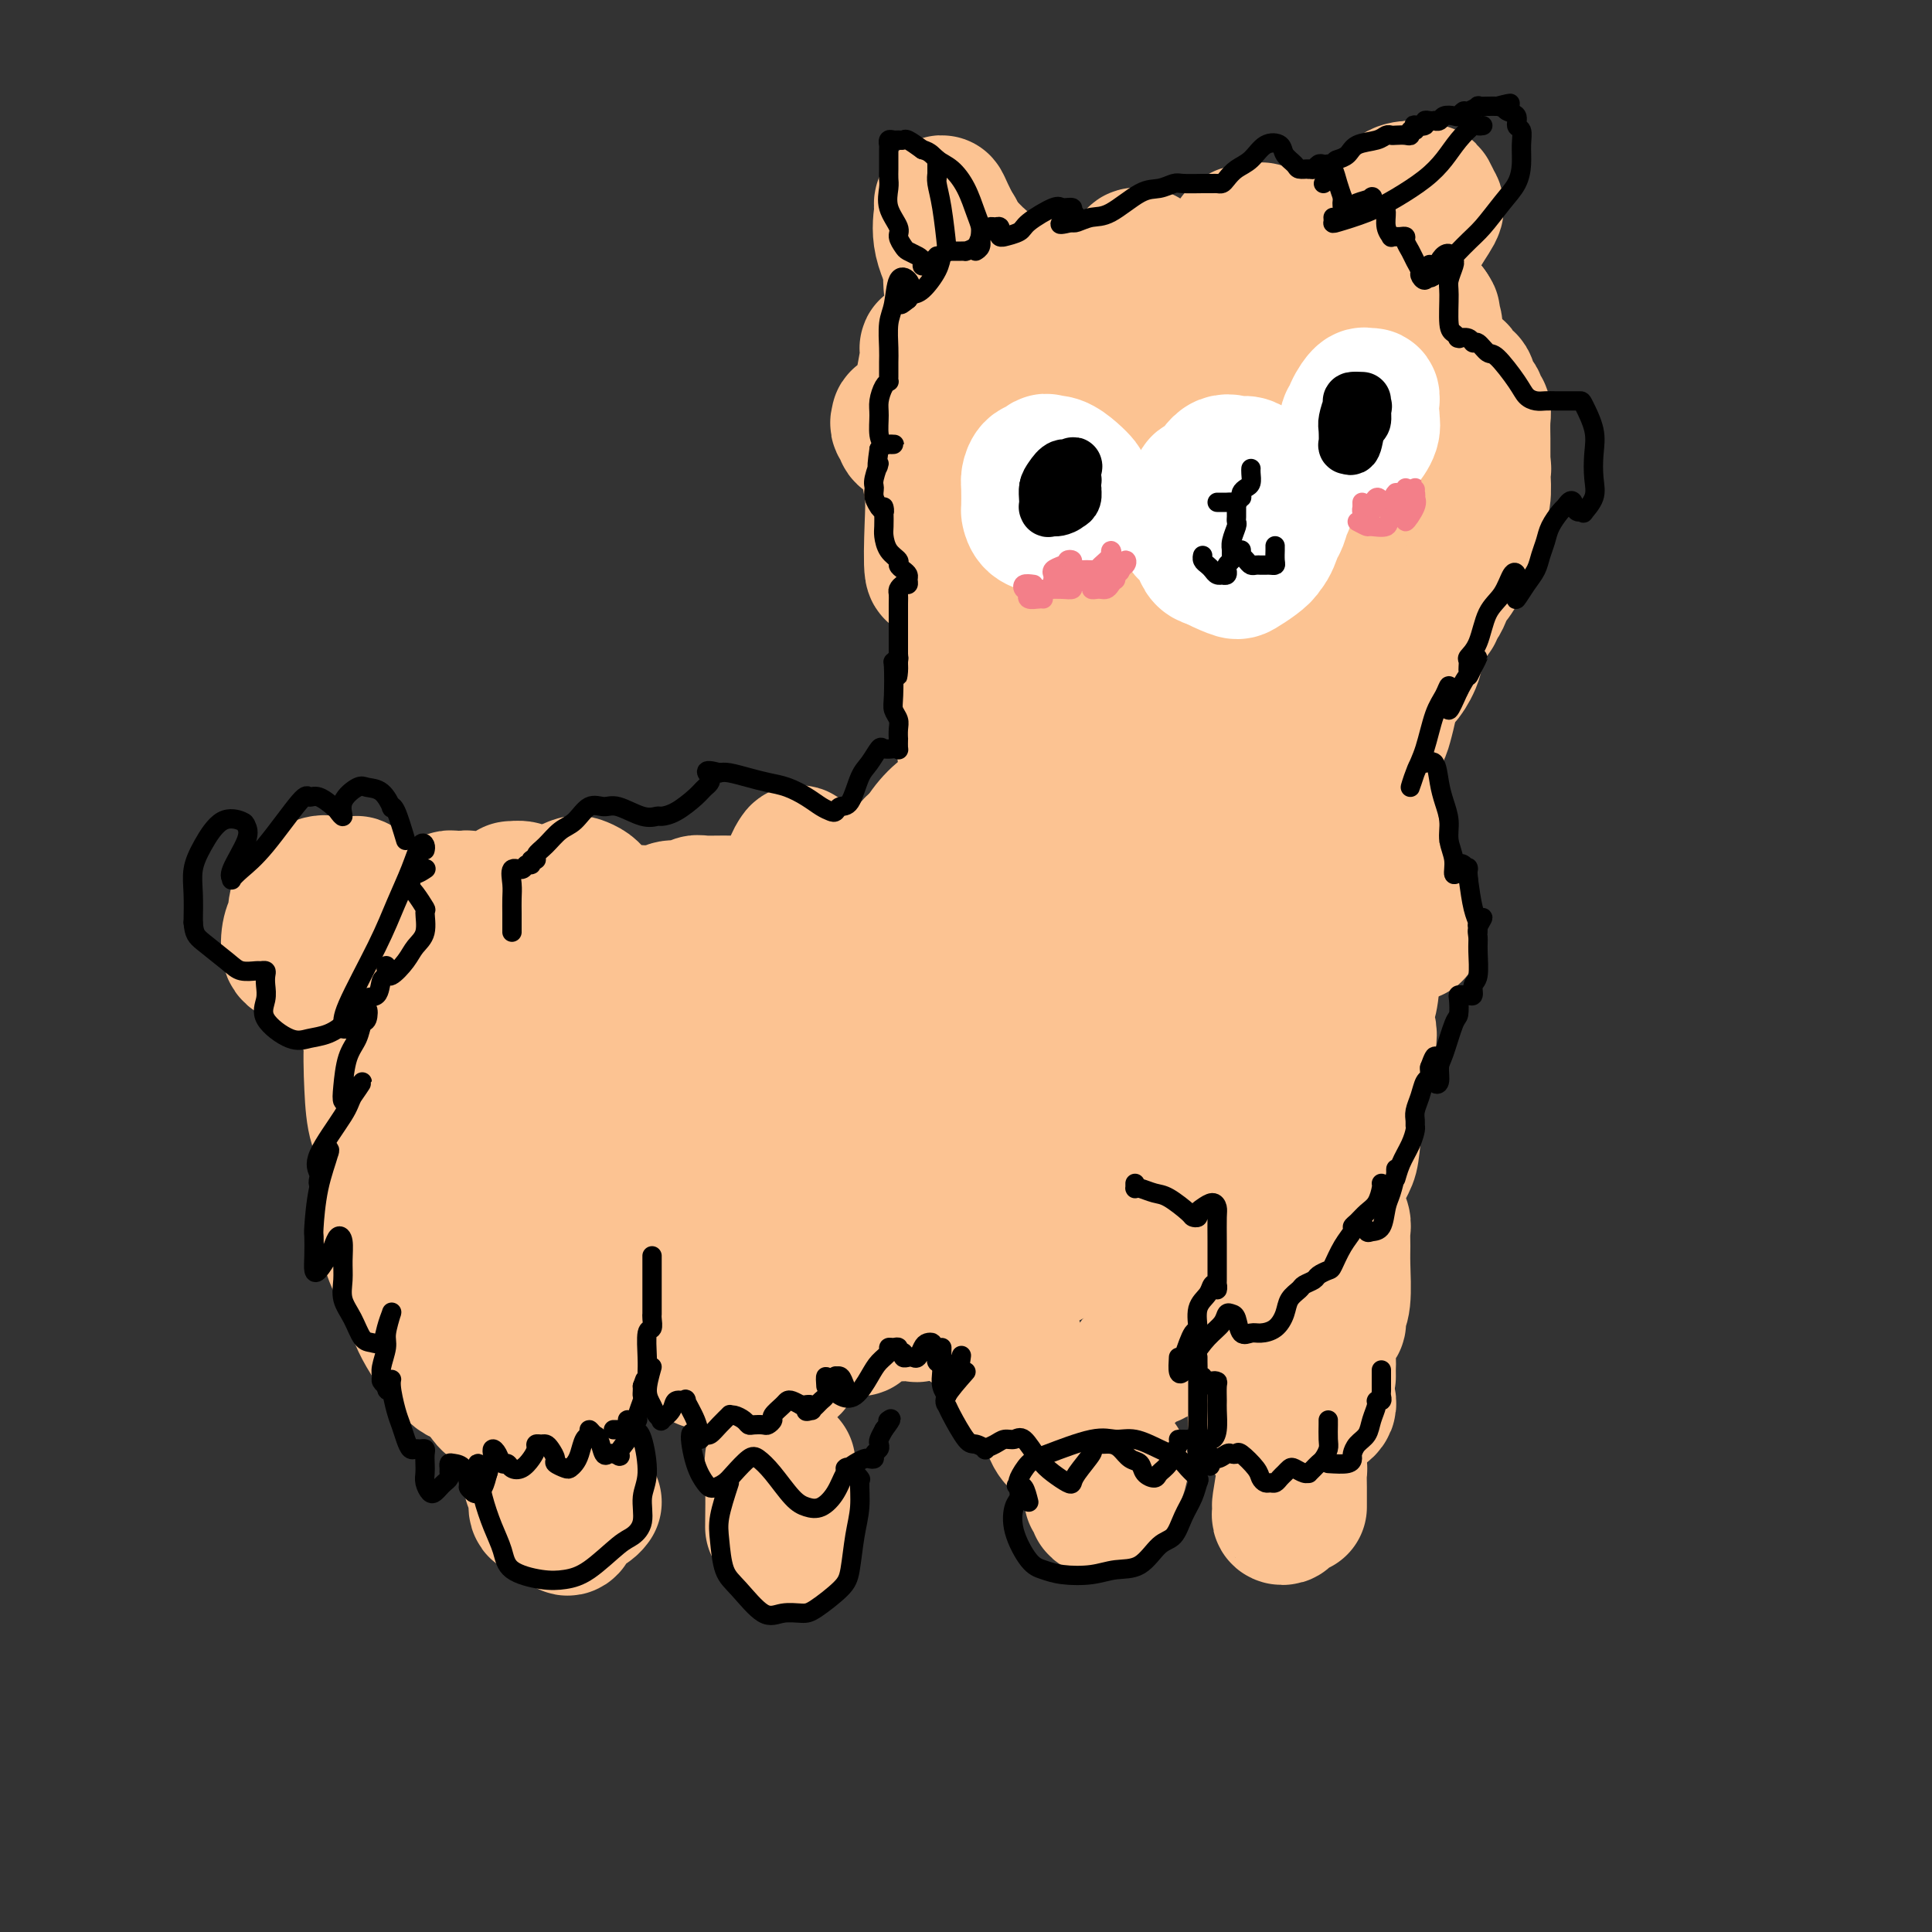 <svg viewBox='0 0 400 400' version='1.1' xmlns='http://www.w3.org/2000/svg' xmlns:xlink='http://www.w3.org/1999/xlink'><rect x="0" y="0" width="400" height="400" fill="#333333" stroke="none"/><g fill='none' stroke='rgb(252,195,146)' stroke-width='28' stroke-linecap='round' stroke-linejoin='round'><path d='M75,186c0.111,-0.733 0.222,-1.467 0,-2c-0.222,-0.533 -0.778,-0.867 -1,-1c-0.222,-0.133 -0.111,-0.065 -1,0c-0.889,0.065 -2.777,0.126 -4,0c-1.223,-0.126 -1.779,-0.440 -3,0c-1.221,0.440 -3.106,1.634 -4,3c-0.894,1.366 -0.797,2.902 -1,4c-0.203,1.098 -0.704,1.756 -1,3c-0.296,1.244 -0.385,3.074 0,4c0.385,0.926 1.244,0.948 2,1c0.756,0.052 1.407,0.134 2,0c0.593,-0.134 1.126,-0.483 2,-1c0.874,-0.517 2.088,-1.201 3,-2c0.912,-0.799 1.522,-1.712 2,-3c0.478,-1.288 0.824,-2.951 1,-4c0.176,-1.049 0.181,-1.485 0,-2c-0.181,-0.515 -0.550,-1.110 -1,-1c-0.450,0.110 -0.982,0.923 -2,2c-1.018,1.077 -2.522,2.417 -3,4c-0.478,1.583 0.071,3.408 0,5c-0.071,1.592 -0.764,2.950 -1,4c-0.236,1.050 -0.017,1.793 0,2c0.017,0.207 -0.168,-0.120 1,0c1.168,0.120 3.688,0.687 5,0c1.312,-0.687 1.415,-2.629 2,-4c0.585,-1.371 1.652,-2.172 2,-3c0.348,-0.828 -0.022,-1.685 0,-2c0.022,-0.315 0.435,-0.090 0,0c-0.435,0.090 -1.717,0.045 -3,0'/><path d='M72,193c-0.649,-0.406 -0.773,-0.420 -1,0c-0.227,0.420 -0.558,1.276 -1,3c-0.442,1.724 -0.995,4.318 -1,6c-0.005,1.682 0.537,2.453 1,3c0.463,0.547 0.847,0.871 1,1c0.153,0.129 0.077,0.065 0,0'/><path d='M80,199c0.091,-0.901 0.181,-1.802 0,-2c-0.181,-0.198 -0.635,0.307 -1,1c-0.365,0.693 -0.642,1.575 -1,4c-0.358,2.425 -0.797,6.394 -1,9c-0.203,2.606 -0.171,3.850 0,5c0.171,1.150 0.479,2.207 1,3c0.521,0.793 1.254,1.321 2,1c0.746,-0.321 1.505,-1.491 2,-3c0.495,-1.509 0.727,-3.357 1,-5c0.273,-1.643 0.587,-3.082 1,-4c0.413,-0.918 0.924,-1.316 0,-2c-0.924,-0.684 -3.285,-1.655 -4,-2c-0.715,-0.345 0.214,-0.066 0,0c-0.214,0.066 -1.572,-0.083 -2,1c-0.428,1.083 0.075,3.398 0,5c-0.075,1.602 -0.729,2.491 -1,5c-0.271,2.509 -0.158,6.636 0,10c0.158,3.364 0.361,5.963 1,8c0.639,2.037 1.715,3.511 2,5c0.285,1.489 -0.222,2.994 0,4c0.222,1.006 1.174,1.514 2,1c0.826,-0.514 1.525,-2.050 2,-4c0.475,-1.950 0.727,-4.315 1,-6c0.273,-1.685 0.568,-2.689 1,-5c0.432,-2.311 1.001,-5.930 1,-8c-0.001,-2.070 -0.572,-2.591 -1,-3c-0.428,-0.409 -0.714,-0.704 -1,-1'/><path d='M85,216c0.017,-3.161 -0.441,0.438 -1,3c-0.559,2.562 -1.217,4.087 -2,6c-0.783,1.913 -1.689,4.215 -2,8c-0.311,3.785 -0.026,9.053 0,13c0.026,3.947 -0.207,6.574 0,9c0.207,2.426 0.854,4.650 2,7c1.146,2.350 2.790,4.827 4,6c1.210,1.173 1.986,1.044 3,0c1.014,-1.044 2.267,-3.003 3,-5c0.733,-1.997 0.945,-4.033 1,-6c0.055,-1.967 -0.049,-3.864 0,-7c0.049,-3.136 0.250,-7.511 0,-10c-0.250,-2.489 -0.953,-3.092 -2,-4c-1.047,-0.908 -2.439,-2.119 -3,-3c-0.561,-0.881 -0.292,-1.431 -1,0c-0.708,1.431 -2.394,4.843 -3,8c-0.606,3.157 -0.132,6.059 0,9c0.132,2.941 -0.079,5.922 0,9c0.079,3.078 0.447,6.253 1,9c0.553,2.747 1.290,5.065 3,8c1.710,2.935 4.391,6.485 6,8c1.609,1.515 2.144,0.995 3,1c0.856,0.005 2.032,0.537 3,0c0.968,-0.537 1.728,-2.142 2,-5c0.272,-2.858 0.057,-6.969 0,-10c-0.057,-3.031 0.045,-4.981 0,-7c-0.045,-2.019 -0.236,-4.107 -1,-6c-0.764,-1.893 -2.102,-3.590 -3,-5c-0.898,-1.410 -1.357,-2.534 -2,-2c-0.643,0.534 -1.469,2.724 -2,5c-0.531,2.276 -0.765,4.638 -1,7'/><path d='M93,262c-0.492,3.100 -0.222,4.850 0,7c0.222,2.150 0.395,4.700 1,7c0.605,2.300 1.643,4.349 3,7c1.357,2.651 3.032,5.904 4,7c0.968,1.096 1.230,0.036 2,0c0.770,-0.036 2.047,0.951 3,0c0.953,-0.951 1.583,-3.840 2,-6c0.417,-2.160 0.621,-3.591 1,-6c0.379,-2.409 0.932,-5.795 1,-8c0.068,-2.205 -0.350,-3.229 -1,-4c-0.650,-0.771 -1.532,-1.290 -2,-2c-0.468,-0.710 -0.520,-1.610 -1,-1c-0.480,0.610 -1.386,2.730 -2,5c-0.614,2.270 -0.934,4.688 -1,7c-0.066,2.312 0.122,4.517 0,6c-0.122,1.483 -0.556,2.243 0,4c0.556,1.757 2.100,4.510 3,6c0.900,1.490 1.156,1.715 2,2c0.844,0.285 2.276,0.628 3,0c0.724,-0.628 0.741,-2.227 1,-4c0.259,-1.773 0.760,-3.719 1,-6c0.240,-2.281 0.218,-4.896 0,-7c-0.218,-2.104 -0.634,-3.698 -1,-5c-0.366,-1.302 -0.683,-2.313 -1,-3c-0.317,-0.687 -0.634,-1.048 -1,0c-0.366,1.048 -0.782,3.507 -1,6c-0.218,2.493 -0.238,5.019 0,7c0.238,1.981 0.734,3.418 1,5c0.266,1.582 0.302,3.311 1,5c0.698,1.689 2.056,3.340 3,4c0.944,0.660 1.472,0.330 2,0'/><path d='M116,295c1.179,0.225 1.626,-1.213 2,-3c0.374,-1.787 0.676,-3.923 1,-6c0.324,-2.077 0.672,-4.094 1,-6c0.328,-1.906 0.638,-3.700 0,-6c-0.638,-2.300 -2.224,-5.106 -3,-6c-0.776,-0.894 -0.744,0.124 -1,0c-0.256,-0.124 -0.801,-1.389 -1,0c-0.199,1.389 -0.053,5.432 0,8c0.053,2.568 0.014,3.659 0,5c-0.014,1.341 -0.004,2.930 0,5c0.004,2.070 0.001,4.621 0,6c-0.001,1.379 -0.000,1.586 0,2c0.000,0.414 0.000,1.035 0,1c-0.000,-0.035 -0.000,-0.724 0,-1c0.000,-0.276 0.000,-0.138 0,0'/><path d='M110,300c-0.120,2.963 -0.240,5.925 0,7c0.240,1.075 0.839,0.262 1,1c0.161,0.738 -0.115,3.028 0,4c0.115,0.972 0.623,0.625 1,0c0.377,-0.625 0.623,-1.528 1,-3c0.377,-1.472 0.886,-3.512 1,-5c0.114,-1.488 -0.166,-2.424 0,-4c0.166,-1.576 0.777,-3.791 1,-5c0.223,-1.209 0.059,-1.414 0,-1c-0.059,0.414 -0.013,1.445 0,2c0.013,0.555 -0.008,0.635 0,2c0.008,1.365 0.043,4.015 0,6c-0.043,1.985 -0.165,3.307 0,5c0.165,1.693 0.619,3.759 1,5c0.381,1.241 0.691,1.659 1,2c0.309,0.341 0.617,0.605 1,0c0.383,-0.605 0.841,-2.079 1,-4c0.159,-1.921 0.018,-4.287 0,-6c-0.018,-1.713 0.087,-2.771 0,-4c-0.087,-1.229 -0.365,-2.630 -1,-4c-0.635,-1.370 -1.628,-2.710 -2,-3c-0.372,-0.290 -0.122,0.469 0,1c0.122,0.531 0.116,0.833 0,2c-0.116,1.167 -0.343,3.199 0,5c0.343,1.801 1.255,3.372 2,5c0.745,1.628 1.323,3.313 2,4c0.677,0.687 1.451,0.377 2,0c0.549,-0.377 0.871,-0.822 1,-1c0.129,-0.178 0.064,-0.089 0,0'/><path d='M121,276c-0.534,2.507 -1.067,5.015 -1,6c0.067,0.985 0.736,0.449 1,0c0.264,-0.449 0.123,-0.810 0,-1c-0.123,-0.190 -0.228,-0.207 0,-1c0.228,-0.793 0.789,-2.360 1,-5c0.211,-2.640 0.070,-6.353 0,-9c-0.070,-2.647 -0.071,-4.229 0,-6c0.071,-1.771 0.214,-3.732 0,-5c-0.214,-1.268 -0.786,-1.845 -1,-2c-0.214,-0.155 -0.069,0.110 0,1c0.069,0.890 0.061,2.404 0,4c-0.061,1.596 -0.174,3.275 0,5c0.174,1.725 0.635,3.497 1,5c0.365,1.503 0.634,2.737 1,3c0.366,0.263 0.829,-0.444 1,-1c0.171,-0.556 0.049,-0.959 0,-3c-0.049,-2.041 -0.027,-5.719 0,-9c0.027,-3.281 0.058,-6.163 0,-10c-0.058,-3.837 -0.205,-8.627 0,-11c0.205,-2.373 0.763,-2.328 1,-2c0.237,0.328 0.154,0.937 0,1c-0.154,0.063 -0.379,-0.422 0,2c0.379,2.422 1.362,7.751 2,11c0.638,3.249 0.930,4.418 1,6c0.070,1.582 -0.083,3.577 0,5c0.083,1.423 0.401,2.274 1,2c0.599,-0.274 1.480,-1.671 2,-4c0.520,-2.329 0.678,-5.589 1,-9c0.322,-3.411 0.806,-6.975 1,-10c0.194,-3.025 0.097,-5.513 0,-8'/><path d='M133,231c0.309,-5.265 0.083,-4.927 0,-6c-0.083,-1.073 -0.022,-3.556 0,-4c0.022,-0.444 0.006,1.152 0,2c-0.006,0.848 -0.001,0.947 0,2c0.001,1.053 -0.000,3.058 0,6c0.000,2.942 0.002,6.820 0,10c-0.002,3.180 -0.008,5.661 0,8c0.008,2.339 0.031,4.535 0,6c-0.031,1.465 -0.114,2.197 0,3c0.114,0.803 0.427,1.675 1,1c0.573,-0.675 1.407,-2.896 2,-5c0.593,-2.104 0.943,-4.089 1,-6c0.057,-1.911 -0.181,-3.747 0,-5c0.181,-1.253 0.781,-1.922 1,-2c0.219,-0.078 0.059,0.437 0,2c-0.059,1.563 -0.016,4.174 0,7c0.016,2.826 0.005,5.865 0,9c-0.005,3.135 -0.002,6.365 0,9c0.002,2.635 0.005,4.675 0,6c-0.005,1.325 -0.018,1.936 0,2c0.018,0.064 0.066,-0.418 0,-2c-0.066,-1.582 -0.245,-4.262 0,-7c0.245,-2.738 0.914,-5.532 1,-8c0.086,-2.468 -0.410,-4.608 -1,-7c-0.590,-2.392 -1.272,-5.035 -2,-6c-0.728,-0.965 -1.502,-0.254 -2,0c-0.498,0.254 -0.722,0.049 -1,1c-0.278,0.951 -0.611,3.059 -1,5c-0.389,1.941 -0.836,3.715 -1,7c-0.164,3.285 -0.047,8.081 0,11c0.047,2.919 0.023,3.959 0,5'/><path d='M131,275c0.002,4.785 1.009,2.749 2,2c0.991,-0.749 1.968,-0.210 3,-1c1.032,-0.790 2.119,-2.909 3,-5c0.881,-2.091 1.557,-4.153 2,-6c0.443,-1.847 0.655,-3.478 1,-5c0.345,-1.522 0.825,-2.935 1,-4c0.175,-1.065 0.045,-1.783 0,-2c-0.045,-0.217 -0.005,0.068 0,1c0.005,0.932 -0.025,2.513 0,5c0.025,2.487 0.105,5.881 0,8c-0.105,2.119 -0.394,2.964 0,5c0.394,2.036 1.472,5.263 2,7c0.528,1.737 0.504,1.983 1,2c0.496,0.017 1.510,-0.194 2,0c0.490,0.194 0.457,0.793 1,0c0.543,-0.793 1.661,-2.979 2,-5c0.339,-2.021 -0.102,-3.876 0,-5c0.102,-1.124 0.748,-1.518 1,-2c0.252,-0.482 0.110,-1.051 0,-1c-0.110,0.051 -0.187,0.724 0,2c0.187,1.276 0.638,3.156 1,5c0.362,1.844 0.635,3.651 1,5c0.365,1.349 0.822,2.240 1,3c0.178,0.760 0.076,1.389 1,2c0.924,0.611 2.875,1.204 4,1c1.125,-0.204 1.426,-1.204 2,-2c0.574,-0.796 1.422,-1.389 2,-2c0.578,-0.611 0.886,-1.242 1,-2c0.114,-0.758 0.032,-1.645 0,-2c-0.032,-0.355 -0.016,-0.177 0,0'/><path d='M163,304c-0.030,-0.427 -0.061,-0.853 0,-1c0.061,-0.147 0.212,-0.014 0,0c-0.212,0.014 -0.789,-0.089 -1,0c-0.211,0.089 -0.057,0.371 0,1c0.057,0.629 0.018,1.607 0,3c-0.018,1.393 -0.015,3.203 0,5c0.015,1.797 0.042,3.581 0,5c-0.042,1.419 -0.152,2.474 0,3c0.152,0.526 0.565,0.523 1,0c0.435,-0.523 0.892,-1.565 1,-3c0.108,-1.435 -0.132,-3.263 0,-5c0.132,-1.737 0.638,-3.383 0,-5c-0.638,-1.617 -2.420,-3.207 -3,-4c-0.580,-0.793 0.041,-0.791 0,-1c-0.041,-0.209 -0.743,-0.631 -1,0c-0.257,0.631 -0.069,2.313 0,5c0.069,2.687 0.019,6.377 0,8c-0.019,1.623 -0.005,1.178 0,1c0.005,-0.178 0.003,-0.089 0,0'/><path d='M107,218c-1.738,-0.888 -3.477,-1.777 -4,-2c-0.523,-0.223 0.168,0.219 0,-1c-0.168,-1.219 -1.197,-4.099 -2,-6c-0.803,-1.901 -1.382,-2.822 -2,-4c-0.618,-1.178 -1.276,-2.612 -2,-4c-0.724,-1.388 -1.515,-2.729 -2,-4c-0.485,-1.271 -0.666,-2.473 -1,-3c-0.334,-0.527 -0.822,-0.380 -1,-1c-0.178,-0.620 -0.045,-2.009 0,-3c0.045,-0.991 0.001,-1.586 0,-2c-0.001,-0.414 0.041,-0.647 0,-1c-0.041,-0.353 -0.166,-0.828 0,-1c0.166,-0.172 0.621,-0.043 1,0c0.379,0.043 0.682,0.000 1,0c0.318,-0.000 0.653,0.042 1,0c0.347,-0.042 0.708,-0.169 1,0c0.292,0.169 0.516,0.634 1,1c0.484,0.366 1.230,0.633 2,1c0.770,0.367 1.565,0.834 2,1c0.435,0.166 0.509,0.030 1,0c0.491,-0.030 1.398,0.045 2,0c0.602,-0.045 0.900,-0.209 1,-1c0.100,-0.791 0.001,-2.209 0,-3c-0.001,-0.791 0.096,-0.955 0,-1c-0.096,-0.045 -0.387,0.029 0,0c0.387,-0.029 1.450,-0.162 2,0c0.550,0.162 0.586,0.618 1,1c0.414,0.382 1.207,0.691 2,1'/><path d='M111,186c1.301,0.261 2.054,0.412 3,0c0.946,-0.412 2.086,-1.388 3,-2c0.914,-0.612 1.602,-0.860 2,-1c0.398,-0.140 0.505,-0.171 1,0c0.495,0.171 1.378,0.543 2,1c0.622,0.457 0.981,0.998 2,2c1.019,1.002 2.696,2.466 4,3c1.304,0.534 2.235,0.139 3,0c0.765,-0.139 1.363,-0.022 2,0c0.637,0.022 1.312,-0.050 2,0c0.688,0.050 1.389,0.224 2,0c0.611,-0.224 1.133,-0.845 2,-1c0.867,-0.155 2.080,0.155 3,0c0.920,-0.155 1.548,-0.777 2,-1c0.452,-0.223 0.728,-0.047 2,0c1.272,0.047 3.538,-0.035 5,0c1.462,0.035 2.118,0.186 3,0c0.882,-0.186 1.991,-0.708 3,-1c1.009,-0.292 1.918,-0.354 3,-1c1.082,-0.646 2.336,-1.875 3,-3c0.664,-1.125 0.739,-2.146 1,-3c0.261,-0.854 0.707,-1.543 1,-2c0.293,-0.457 0.433,-0.683 1,0c0.567,0.683 1.562,2.275 2,4c0.438,1.725 0.319,3.583 1,5c0.681,1.417 2.162,2.394 3,3c0.838,0.606 1.034,0.842 1,1c-0.034,0.158 -0.298,0.238 0,0c0.298,-0.238 1.157,-0.795 2,-2c0.843,-1.205 1.669,-3.059 2,-4c0.331,-0.941 0.165,-0.971 0,-1'/><path d='M177,183c0.716,-1.155 0.007,-1.041 0,-1c-0.007,0.041 0.688,0.011 1,0c0.312,-0.011 0.240,-0.001 1,0c0.760,0.001 2.350,-0.007 3,0c0.650,0.007 0.359,0.027 1,0c0.641,-0.027 2.213,-0.103 3,0c0.787,0.103 0.790,0.385 1,0c0.210,-0.385 0.628,-1.436 1,-3c0.372,-1.564 0.699,-3.641 1,-4c0.301,-0.359 0.577,1.000 1,2c0.423,1.000 0.992,1.642 1,2c0.008,0.358 -0.545,0.432 0,2c0.545,1.568 2.186,4.631 3,6c0.814,1.369 0.799,1.045 1,1c0.201,-0.045 0.618,0.189 1,0c0.382,-0.189 0.729,-0.802 1,-2c0.271,-1.198 0.465,-2.980 1,-5c0.535,-2.020 1.412,-4.276 2,-6c0.588,-1.724 0.886,-2.916 1,-4c0.114,-1.084 0.045,-2.060 0,-3c-0.045,-0.940 -0.065,-1.845 0,-3c0.065,-1.155 0.213,-2.561 0,-3c-0.213,-0.439 -0.789,0.088 -1,0c-0.211,-0.088 -0.057,-0.793 0,-1c0.057,-0.207 0.016,0.084 0,0c-0.016,-0.084 -0.008,-0.542 0,-1'/><path d='M200,160c0.525,-4.262 0.337,-1.919 0,-3c-0.337,-1.081 -0.822,-5.588 -1,-8c-0.178,-2.412 -0.048,-2.730 0,-4c0.048,-1.270 0.013,-3.491 0,-5c-0.013,-1.509 -0.003,-2.307 0,-3c0.003,-0.693 0.001,-1.281 0,-1c-0.001,0.281 -0.000,1.430 0,2c0.000,0.570 0.000,0.559 0,1c-0.000,0.441 -0.000,1.333 0,2c0.000,0.667 0.000,1.110 0,1c-0.000,-0.110 -0.001,-0.773 0,-1c0.001,-0.227 0.004,-0.017 0,-1c-0.004,-0.983 -0.015,-3.160 0,-5c0.015,-1.840 0.056,-3.342 0,-5c-0.056,-1.658 -0.208,-3.470 0,-5c0.208,-1.530 0.778,-2.777 1,-4c0.222,-1.223 0.098,-2.422 0,-3c-0.098,-0.578 -0.170,-0.536 0,-1c0.170,-0.464 0.581,-1.434 1,-3c0.419,-1.566 0.845,-3.728 1,-5c0.155,-1.272 0.041,-1.653 0,-2c-0.041,-0.347 -0.007,-0.659 0,-1c0.007,-0.341 -0.013,-0.712 0,-1c0.013,-0.288 0.060,-0.492 0,-1c-0.060,-0.508 -0.226,-1.318 0,-2c0.226,-0.682 0.844,-1.234 1,-3c0.156,-1.766 -0.150,-4.745 0,-7c0.150,-2.255 0.757,-3.787 1,-5c0.243,-1.213 0.121,-2.106 0,-3'/><path d='M204,84c0.773,-5.891 0.206,-0.120 0,2c-0.206,2.120 -0.051,0.589 0,1c0.051,0.411 -0.001,2.765 0,4c0.001,1.235 0.054,1.352 0,1c-0.054,-0.352 -0.214,-1.174 0,-2c0.214,-0.826 0.803,-1.655 1,-3c0.197,-1.345 0.001,-3.205 0,-4c-0.001,-0.795 0.192,-0.526 0,-1c-0.192,-0.474 -0.769,-1.692 -1,-2c-0.231,-0.308 -0.114,0.292 0,1c0.114,0.708 0.227,1.524 0,2c-0.227,0.476 -0.793,0.614 -1,1c-0.207,0.386 -0.056,1.022 0,1c0.056,-0.022 0.015,-0.702 0,-1c-0.015,-0.298 -0.004,-0.214 0,-1c0.004,-0.786 0.001,-2.443 0,-4c-0.001,-1.557 -0.000,-3.013 0,-4c0.000,-0.987 0.000,-1.505 0,-2c-0.000,-0.495 -0.001,-0.966 0,-1c0.001,-0.034 0.004,0.371 0,1c-0.004,0.629 -0.015,1.482 0,2c0.015,0.518 0.057,0.700 0,1c-0.057,0.300 -0.211,0.718 0,1c0.211,0.282 0.789,0.429 1,0c0.211,-0.429 0.057,-1.435 0,-2c-0.057,-0.565 -0.015,-0.691 0,-1c0.015,-0.309 0.004,-0.803 0,-1c-0.004,-0.197 -0.002,-0.099 0,0'/><path d='M204,73c0.000,-3.000 0.000,-1.500 0,0'/><path d='M200,127c-1.044,-3.103 -2.088,-6.205 -3,-8c-0.912,-1.795 -1.694,-2.281 -2,-3c-0.306,-0.719 -0.138,-1.670 0,-2c0.138,-0.330 0.247,-0.040 0,0c-0.247,0.040 -0.850,-0.171 -1,0c-0.150,0.171 0.152,0.725 0,2c-0.152,1.275 -0.759,3.273 -1,2c-0.241,-1.273 -0.117,-5.816 0,-9c0.117,-3.184 0.228,-5.008 0,-7c-0.228,-1.992 -0.794,-4.153 -1,-6c-0.206,-1.847 -0.051,-3.382 -1,-5c-0.949,-1.618 -3.002,-3.321 -4,-4c-0.998,-0.679 -0.941,-0.336 -1,0c-0.059,0.336 -0.233,0.665 0,1c0.233,0.335 0.872,0.677 1,1c0.128,0.323 -0.254,0.627 0,1c0.254,0.373 1.144,0.815 2,1c0.856,0.185 1.678,0.112 2,-1c0.322,-1.112 0.142,-3.262 0,-5c-0.142,-1.738 -0.248,-3.064 0,-5c0.248,-1.936 0.849,-4.482 1,-6c0.151,-1.518 -0.148,-2.007 0,-2c0.148,0.007 0.744,0.510 1,1c0.256,0.490 0.172,0.966 0,1c-0.172,0.034 -0.431,-0.376 0,0c0.431,0.376 1.552,1.536 2,2c0.448,0.464 0.224,0.232 0,0'/><path d='M195,76c0.890,0.384 1.615,0.345 2,0c0.385,-0.345 0.431,-0.996 1,-2c0.569,-1.004 1.662,-2.362 2,-3c0.338,-0.638 -0.079,-0.557 0,-1c0.079,-0.443 0.655,-1.412 1,-2c0.345,-0.588 0.459,-0.797 1,-1c0.541,-0.203 1.508,-0.402 2,0c0.492,0.402 0.508,1.405 1,2c0.492,0.595 1.458,0.783 2,1c0.542,0.217 0.659,0.462 1,0c0.341,-0.462 0.907,-1.630 2,-3c1.093,-1.370 2.713,-2.942 4,-4c1.287,-1.058 2.242,-1.601 3,-2c0.758,-0.399 1.320,-0.653 2,-1c0.680,-0.347 1.477,-0.787 2,-1c0.523,-0.213 0.772,-0.200 1,0c0.228,0.200 0.436,0.588 1,1c0.564,0.412 1.484,0.847 2,1c0.516,0.153 0.628,0.025 1,0c0.372,-0.025 1.003,0.052 2,0c0.997,-0.052 2.361,-0.234 3,-1c0.639,-0.766 0.553,-2.115 1,-3c0.447,-0.885 1.428,-1.307 2,-2c0.572,-0.693 0.735,-1.657 1,-2c0.265,-0.343 0.631,-0.064 1,0c0.369,0.064 0.739,-0.088 1,0c0.261,0.088 0.412,0.416 1,1c0.588,0.584 1.611,1.425 2,2c0.389,0.575 0.143,0.886 1,1c0.857,0.114 2.816,0.033 4,0c1.184,-0.033 1.592,-0.016 2,0'/><path d='M247,57c2.240,0.551 2.340,-0.073 3,-1c0.660,-0.927 1.878,-2.159 3,-3c1.122,-0.841 2.146,-1.291 3,-2c0.854,-0.709 1.537,-1.675 2,-2c0.463,-0.325 0.704,-0.007 1,0c0.296,0.007 0.646,-0.295 1,0c0.354,0.295 0.714,1.189 1,2c0.286,0.811 0.500,1.541 1,2c0.500,0.459 1.286,0.647 2,1c0.714,0.353 1.357,0.870 2,1c0.643,0.130 1.285,-0.126 2,0c0.715,0.126 1.501,0.636 2,0c0.499,-0.636 0.710,-2.416 1,-3c0.290,-0.584 0.658,0.027 1,0c0.342,-0.027 0.658,-0.694 1,-1c0.342,-0.306 0.711,-0.251 1,0c0.289,0.251 0.500,0.698 1,1c0.500,0.302 1.290,0.460 2,1c0.710,0.540 1.341,1.462 2,2c0.659,0.538 1.347,0.691 2,1c0.653,0.309 1.269,0.773 2,1c0.731,0.227 1.575,0.216 2,0c0.425,-0.216 0.432,-0.637 1,-1c0.568,-0.363 1.697,-0.670 2,-1c0.303,-0.330 -0.221,-0.685 0,-1c0.221,-0.315 1.186,-0.589 2,0c0.814,0.589 1.478,2.042 2,3c0.522,0.958 0.903,1.422 1,2c0.097,0.578 -0.089,1.271 0,2c0.089,0.729 0.454,1.494 1,2c0.546,0.506 1.273,0.753 2,1'/><path d='M296,64c1.254,1.721 0.388,1.022 0,1c-0.388,-0.022 -0.297,0.632 0,1c0.297,0.368 0.801,0.451 1,1c0.199,0.549 0.095,1.565 0,2c-0.095,0.435 -0.180,0.288 0,1c0.180,0.712 0.627,2.282 1,3c0.373,0.718 0.674,0.582 1,1c0.326,0.418 0.679,1.388 1,2c0.321,0.612 0.611,0.865 1,1c0.389,0.135 0.878,0.152 1,0c0.122,-0.152 -0.121,-0.474 0,0c0.121,0.474 0.607,1.745 1,2c0.393,0.255 0.694,-0.504 1,0c0.306,0.504 0.617,2.271 1,3c0.383,0.729 0.838,0.418 1,1c0.162,0.582 0.029,2.055 0,3c-0.029,0.945 0.045,1.363 0,1c-0.045,-0.363 -0.208,-1.506 0,-2c0.208,-0.494 0.788,-0.340 1,0c0.212,0.340 0.057,0.865 0,2c-0.057,1.135 -0.015,2.882 0,4c0.015,1.118 0.004,1.609 0,2c-0.004,0.391 -0.001,0.682 0,1c0.001,0.318 0.000,0.662 0,1c-0.000,0.338 -0.000,0.669 0,1'/><path d='M307,96c0.314,2.116 0.099,0.406 0,0c-0.099,-0.406 -0.083,0.493 0,2c0.083,1.507 0.233,3.622 0,5c-0.233,1.378 -0.850,2.018 -1,3c-0.150,0.982 0.167,2.306 0,3c-0.167,0.694 -0.817,0.759 -1,1c-0.183,0.241 0.102,0.659 0,1c-0.102,0.341 -0.591,0.605 -1,1c-0.409,0.395 -0.739,0.922 -1,2c-0.261,1.078 -0.452,2.708 -1,4c-0.548,1.292 -1.452,2.245 -2,3c-0.548,0.755 -0.739,1.313 -1,2c-0.261,0.687 -0.591,1.502 -1,2c-0.409,0.498 -0.896,0.678 -1,1c-0.104,0.322 0.174,0.785 0,1c-0.174,0.215 -0.801,0.180 -1,0c-0.199,-0.180 0.030,-0.506 0,0c-0.030,0.506 -0.320,1.843 -1,3c-0.680,1.157 -1.749,2.135 -2,3c-0.251,0.865 0.317,1.618 0,3c-0.317,1.382 -1.519,3.395 -2,4c-0.481,0.605 -0.240,-0.197 0,-1'/><path d='M291,139c-2.208,4.469 -0.230,0.642 0,-1c0.230,-1.642 -1.290,-1.098 -2,-1c-0.710,0.098 -0.612,-0.251 -1,0c-0.388,0.251 -1.263,1.100 -2,2c-0.737,0.900 -1.336,1.849 -2,3c-0.664,1.151 -1.395,2.504 -2,3c-0.605,0.496 -1.086,0.133 -1,0c0.086,-0.133 0.739,-0.038 1,0c0.261,0.038 0.131,0.019 0,0'/><path d='M290,140c-0.839,-1.377 -1.678,-2.755 -2,-3c-0.322,-0.245 -0.129,0.642 0,2c0.129,1.358 0.192,3.188 0,5c-0.192,1.812 -0.640,3.607 -1,5c-0.360,1.393 -0.632,2.386 -1,3c-0.368,0.614 -0.831,0.850 -1,1c-0.169,0.150 -0.045,0.215 0,0c0.045,-0.215 0.012,-0.709 0,-1c-0.012,-0.291 -0.002,-0.378 0,-1c0.002,-0.622 -0.003,-1.777 0,-2c0.003,-0.223 0.016,0.487 0,1c-0.016,0.513 -0.061,0.829 0,2c0.061,1.171 0.227,3.198 0,5c-0.227,1.802 -0.846,3.381 -1,5c-0.154,1.619 0.159,3.278 0,5c-0.159,1.722 -0.789,3.506 -1,4c-0.211,0.494 -0.004,-0.304 0,-1c0.004,-0.696 -0.197,-1.290 0,-1c0.197,0.290 0.791,1.466 1,2c0.209,0.534 0.032,0.427 0,1c-0.032,0.573 0.082,1.828 0,3c-0.082,1.172 -0.358,2.262 0,4c0.358,1.738 1.350,4.123 2,6c0.650,1.877 0.958,3.245 1,4c0.042,0.755 -0.181,0.895 0,1c0.181,0.105 0.766,0.173 1,0c0.234,-0.173 0.117,-0.586 0,-1'/><path d='M288,189c0.935,2.398 0.772,-0.609 1,-2c0.228,-1.391 0.849,-1.168 1,-1c0.151,0.168 -0.166,0.282 0,1c0.166,0.718 0.815,2.041 1,3c0.185,0.959 -0.094,1.552 0,2c0.094,0.448 0.561,0.749 1,1c0.439,0.251 0.849,0.452 1,0c0.151,-0.452 0.043,-1.558 0,-2c-0.043,-0.442 -0.022,-0.221 0,0'/><path d='M284,159c0.000,-0.522 0.000,-1.043 0,-1c0.000,0.043 0.000,0.651 0,1c0.000,0.349 0.000,0.440 0,1c-0.000,0.560 0.000,1.589 0,2c0.000,0.411 0.000,0.206 0,0'/><path d='M245,111c-0.457,2.459 -0.915,4.918 -1,6c-0.085,1.082 0.202,0.788 0,1c-0.202,0.212 -0.892,0.930 -1,1c-0.108,0.070 0.367,-0.507 1,-1c0.633,-0.493 1.426,-0.903 2,-2c0.574,-1.097 0.931,-2.882 1,-5c0.069,-2.118 -0.150,-4.570 0,-6c0.150,-1.430 0.669,-1.838 0,-4c-0.669,-2.162 -2.526,-6.077 -4,-8c-1.474,-1.923 -2.565,-1.855 -4,-2c-1.435,-0.145 -3.215,-0.504 -5,0c-1.785,0.504 -3.575,1.870 -6,5c-2.425,3.130 -5.487,8.024 -7,12c-1.513,3.976 -1.479,7.035 -2,10c-0.521,2.965 -1.596,5.836 -2,9c-0.404,3.164 -0.137,6.621 0,9c0.137,2.379 0.145,3.680 1,4c0.855,0.320 2.559,-0.341 4,-2c1.441,-1.659 2.621,-4.315 4,-8c1.379,-3.685 2.959,-8.397 4,-12c1.041,-3.603 1.543,-6.097 2,-11c0.457,-4.903 0.870,-12.216 1,-17c0.130,-4.784 -0.022,-7.038 -1,-9c-0.978,-1.962 -2.780,-3.633 -4,-5c-1.220,-1.367 -1.856,-2.430 -4,0c-2.144,2.430 -5.796,8.352 -8,13c-2.204,4.648 -2.961,8.022 -4,12c-1.039,3.978 -2.361,8.561 -3,13c-0.639,4.439 -0.595,8.734 -1,13c-0.405,4.266 -1.259,8.505 0,12c1.259,3.495 4.629,6.248 8,9'/><path d='M216,148c2.450,1.751 4.575,1.630 7,0c2.425,-1.630 5.150,-4.769 8,-8c2.850,-3.231 5.824,-6.554 8,-10c2.176,-3.446 3.552,-7.017 5,-11c1.448,-3.983 2.967,-8.380 3,-10c0.033,-1.620 -1.419,-0.463 -2,0c-0.581,0.463 -0.290,0.231 0,0'/><path d='M203,80c0.000,0.000 0.100,0.100 0.1,0.1'/><path d='M203,80c0.000,-0.439 0.000,-0.878 0,-1c-0.000,-0.122 -0.000,0.074 0,0c0.000,-0.074 0.000,-0.419 0,-1c-0.000,-0.581 -0.000,-1.398 0,-2c0.000,-0.602 0.000,-0.991 0,-2c-0.000,-1.009 -0.000,-2.640 0,-4c0.000,-1.360 0.001,-2.448 0,-4c-0.001,-1.552 -0.003,-3.567 0,-5c0.003,-1.433 0.012,-2.283 0,-3c-0.012,-0.717 -0.046,-1.302 0,-2c0.046,-0.698 0.170,-1.508 0,-2c-0.170,-0.492 -0.634,-0.665 -1,-1c-0.366,-0.335 -0.634,-0.832 -1,-1c-0.366,-0.168 -0.829,-0.008 -1,0c-0.171,0.008 -0.049,-0.138 0,0c0.049,0.138 0.025,0.558 0,1c-0.025,0.442 -0.052,0.904 0,1c0.052,0.096 0.182,-0.175 0,-1c-0.182,-0.825 -0.676,-2.203 -1,-3c-0.324,-0.797 -0.478,-1.013 -1,-2c-0.522,-0.987 -1.411,-2.746 -2,-4c-0.589,-1.254 -0.879,-2.003 -1,-2c-0.121,0.003 -0.072,0.760 0,1c0.072,0.240 0.166,-0.035 0,1c-0.166,1.035 -0.591,3.381 0,6c0.591,2.619 2.198,5.513 3,8c0.802,2.487 0.801,4.568 1,6c0.199,1.432 0.600,2.216 1,3'/><path d='M200,67c0.618,3.842 0.163,1.945 0,1c-0.163,-0.945 -0.034,-0.940 0,-2c0.034,-1.060 -0.028,-3.184 0,-5c0.028,-1.816 0.147,-3.323 0,-5c-0.147,-1.677 -0.561,-3.525 -1,-5c-0.439,-1.475 -0.904,-2.576 -1,-3c-0.096,-0.424 0.177,-0.170 0,0c-0.177,0.170 -0.803,0.255 -1,1c-0.197,0.745 0.034,2.149 0,4c-0.034,1.851 -0.335,4.149 0,7c0.335,2.851 1.305,6.256 2,8c0.695,1.744 1.114,1.828 2,2c0.886,0.172 2.239,0.431 3,0c0.761,-0.431 0.932,-1.552 1,-2c0.068,-0.448 0.034,-0.224 0,0'/><path d='M286,54c1.246,-1.604 2.491,-3.208 3,-4c0.509,-0.792 0.280,-0.772 1,-2c0.720,-1.228 2.388,-3.702 3,-5c0.612,-1.298 0.168,-1.419 0,-2c-0.168,-0.581 -0.058,-1.623 0,-2c0.058,-0.377 0.065,-0.090 0,0c-0.065,0.090 -0.203,-0.018 -1,0c-0.797,0.018 -2.253,0.164 -3,1c-0.747,0.836 -0.786,2.364 -1,4c-0.214,1.636 -0.602,3.380 -1,5c-0.398,1.620 -0.804,3.116 -1,5c-0.196,1.884 -0.181,4.155 0,5c0.181,0.845 0.529,0.266 1,0c0.471,-0.266 1.066,-0.217 2,-1c0.934,-0.783 2.209,-2.399 3,-4c0.791,-1.601 1.100,-3.187 2,-5c0.900,-1.813 2.391,-3.852 3,-5c0.609,-1.148 0.334,-1.406 0,-2c-0.334,-0.594 -0.729,-1.525 -1,-2c-0.271,-0.475 -0.419,-0.493 -1,0c-0.581,0.493 -1.595,1.499 -3,3c-1.405,1.501 -3.202,3.497 -4,5c-0.798,1.503 -0.595,2.512 -1,4c-0.405,1.488 -1.416,3.455 -2,5c-0.584,1.545 -0.742,2.668 -1,3c-0.258,0.332 -0.615,-0.128 0,-1c0.615,-0.872 2.204,-2.158 3,-4c0.796,-1.842 0.799,-4.241 1,-6c0.201,-1.759 0.601,-2.880 1,-4'/><path d='M289,45c0.777,-3.139 0.220,-3.486 0,-4c-0.220,-0.514 -0.104,-1.195 0,-1c0.104,0.195 0.196,1.267 0,2c-0.196,0.733 -0.679,1.128 -1,2c-0.321,0.872 -0.480,2.223 -1,4c-0.520,1.777 -1.402,3.982 -2,6c-0.598,2.018 -0.913,3.851 -1,5c-0.087,1.149 0.054,1.614 0,2c-0.054,0.386 -0.302,0.695 0,0c0.302,-0.695 1.153,-2.392 2,-4c0.847,-1.608 1.689,-3.128 2,-4c0.311,-0.872 0.090,-1.097 0,-2c-0.090,-0.903 -0.050,-2.484 0,-3c0.050,-0.516 0.109,0.032 0,0c-0.109,-0.032 -0.387,-0.645 -1,0c-0.613,0.645 -1.562,2.547 -2,5c-0.438,2.453 -0.366,5.456 -1,8c-0.634,2.544 -1.974,4.630 -3,8c-1.026,3.370 -1.738,8.023 -2,10c-0.262,1.977 -0.075,1.279 0,1c0.075,-0.279 0.037,-0.140 0,0'/><path d='M163,272c0.420,0.017 0.841,0.033 1,0c0.159,-0.033 0.058,-0.116 0,0c-0.058,0.116 -0.073,0.429 0,0c0.073,-0.429 0.233,-1.601 1,-2c0.767,-0.399 2.142,-0.026 3,0c0.858,0.026 1.199,-0.294 2,0c0.801,0.294 2.061,1.204 3,2c0.939,0.796 1.557,1.478 2,2c0.443,0.522 0.710,0.883 1,1c0.290,0.117 0.601,-0.011 1,0c0.399,0.011 0.884,0.161 1,0c0.116,-0.161 -0.139,-0.631 0,-1c0.139,-0.369 0.671,-0.635 1,-1c0.329,-0.365 0.453,-0.830 1,-1c0.547,-0.170 1.516,-0.046 2,0c0.484,0.046 0.483,0.014 1,0c0.517,-0.014 1.553,-0.009 2,0c0.447,0.009 0.305,0.023 1,0c0.695,-0.023 2.228,-0.083 3,0c0.772,0.083 0.784,0.309 1,0c0.216,-0.309 0.634,-1.154 1,-2c0.366,-0.846 0.678,-1.694 1,-2c0.322,-0.306 0.653,-0.069 1,0c0.347,0.069 0.709,-0.031 1,0c0.291,0.031 0.511,0.194 1,1c0.489,0.806 1.247,2.255 2,3c0.753,0.745 1.501,0.784 2,1c0.499,0.216 0.750,0.608 1,1'/><path d='M200,274c1.035,0.912 0.123,0.193 0,0c-0.123,-0.193 0.545,0.140 1,0c0.455,-0.140 0.698,-0.754 1,-1c0.302,-0.246 0.663,-0.125 1,0c0.337,0.125 0.649,0.254 1,1c0.351,0.746 0.739,2.109 1,3c0.261,0.891 0.395,1.309 1,2c0.605,0.691 1.682,1.653 2,2c0.318,0.347 -0.121,0.077 0,0c0.121,-0.077 0.802,0.040 1,0c0.198,-0.040 -0.088,-0.235 0,-1c0.088,-0.765 0.549,-2.100 1,-2c0.451,0.100 0.891,1.635 1,3c0.109,1.365 -0.112,2.561 0,4c0.112,1.439 0.558,3.121 1,4c0.442,0.879 0.881,0.957 1,1c0.119,0.043 -0.081,0.053 0,0c0.081,-0.053 0.442,-0.168 1,0c0.558,0.168 1.313,0.619 2,2c0.687,1.381 1.306,3.690 2,5c0.694,1.310 1.464,1.619 2,2c0.536,0.381 0.836,0.833 1,1c0.164,0.167 0.190,0.048 1,-1c0.810,-1.048 2.405,-3.024 4,-5'/><path d='M226,294c1.213,-1.511 1.247,-2.790 2,-4c0.753,-1.210 2.225,-2.351 3,-3c0.775,-0.649 0.852,-0.804 1,-1c0.148,-0.196 0.367,-0.431 1,-1c0.633,-0.569 1.679,-1.470 2,-2c0.321,-0.530 -0.083,-0.688 0,-1c0.083,-0.312 0.655,-0.779 1,-1c0.345,-0.221 0.464,-0.196 1,0c0.536,0.196 1.488,0.564 2,0c0.512,-0.564 0.585,-2.060 1,-3c0.415,-0.940 1.173,-1.326 2,-2c0.827,-0.674 1.724,-1.638 2,-2c0.276,-0.362 -0.070,-0.121 0,0c0.070,0.121 0.555,0.124 1,0c0.445,-0.124 0.851,-0.373 1,0c0.149,0.373 0.040,1.370 0,2c-0.040,0.630 -0.011,0.894 0,1c0.011,0.106 0.006,0.053 0,0'/><path d='M226,310c-0.008,-1.605 -0.016,-3.209 0,-4c0.016,-0.791 0.057,-0.768 0,-1c-0.057,-0.232 -0.212,-0.720 0,-1c0.212,-0.280 0.792,-0.353 1,0c0.208,0.353 0.044,1.132 0,2c-0.044,0.868 0.033,1.824 0,3c-0.033,1.176 -0.177,2.571 0,3c0.177,0.429 0.674,-0.109 1,0c0.326,0.109 0.480,0.866 1,0c0.520,-0.866 1.408,-3.356 2,-5c0.592,-1.644 0.890,-2.443 1,-3c0.110,-0.557 0.031,-0.874 0,-1c-0.031,-0.126 -0.016,-0.063 0,0'/><path d='M244,276c0.333,0.001 0.667,0.002 1,0c0.333,-0.002 0.666,-0.007 1,0c0.334,0.007 0.671,0.026 1,0c0.329,-0.026 0.651,-0.098 1,0c0.349,0.098 0.726,0.364 1,0c0.274,-0.364 0.446,-1.358 1,-2c0.554,-0.642 1.492,-0.931 2,-1c0.508,-0.069 0.588,0.083 1,0c0.412,-0.083 1.158,-0.402 2,0c0.842,0.402 1.780,1.524 2,2c0.220,0.476 -0.277,0.305 0,1c0.277,0.695 1.328,2.256 2,3c0.672,0.744 0.964,0.670 1,1c0.036,0.330 -0.186,1.065 0,1c0.186,-0.065 0.778,-0.929 1,-1c0.222,-0.071 0.073,0.650 0,1c-0.073,0.350 -0.072,0.330 0,2c0.072,1.670 0.214,5.031 0,7c-0.214,1.969 -0.786,2.547 -1,3c-0.214,0.453 -0.071,0.780 0,1c0.071,0.220 0.072,0.332 0,0c-0.072,-0.332 -0.215,-1.108 0,-2c0.215,-0.892 0.790,-1.899 1,-3c0.210,-1.101 0.057,-2.296 0,-3c-0.057,-0.704 -0.016,-0.915 0,-1c0.016,-0.085 0.008,-0.042 0,0'/><path d='M261,285c0.172,-1.399 0.100,-0.897 0,0c-0.100,0.897 -0.230,2.187 0,3c0.230,0.813 0.820,1.147 1,2c0.180,0.853 -0.051,2.226 0,3c0.051,0.774 0.385,0.950 1,1c0.615,0.050 1.513,-0.025 2,0c0.487,0.025 0.564,0.150 1,0c0.436,-0.150 1.230,-0.576 2,-1c0.770,-0.424 1.515,-0.845 2,-1c0.485,-0.155 0.708,-0.044 1,0c0.292,0.044 0.653,0.022 1,0c0.347,-0.022 0.681,-0.045 1,0c0.319,0.045 0.621,0.156 1,0c0.379,-0.156 0.833,-0.581 1,-1c0.167,-0.419 0.048,-0.834 0,-1c-0.048,-0.166 -0.024,-0.083 0,0'/><path d='M266,305c-0.420,2.445 -0.841,4.891 -1,6c-0.159,1.109 -0.058,0.883 0,1c0.058,0.117 0.071,0.578 0,1c-0.071,0.422 -0.227,0.804 0,1c0.227,0.196 0.835,0.206 1,0c0.165,-0.206 -0.113,-0.628 0,-2c0.113,-1.372 0.619,-3.694 1,-5c0.381,-1.306 0.638,-1.597 1,-2c0.362,-0.403 0.829,-0.917 1,-1c0.171,-0.083 0.046,0.265 0,1c-0.046,0.735 -0.012,1.857 0,3c0.012,1.143 0.003,2.308 0,3c-0.003,0.692 -0.001,0.912 0,1c0.001,0.088 0.000,0.044 0,0'/><path d='M275,285c-0.008,-0.731 -0.016,-1.462 0,-2c0.016,-0.538 0.057,-0.884 0,-2c-0.057,-1.116 -0.212,-3.003 0,-4c0.212,-0.997 0.793,-1.103 1,-2c0.207,-0.897 0.042,-2.583 0,-3c-0.042,-0.417 0.040,0.436 0,1c-0.040,0.564 -0.203,0.840 0,1c0.203,0.160 0.772,0.206 1,0c0.228,-0.206 0.114,-0.663 0,-1c-0.114,-0.337 -0.227,-0.555 0,-1c0.227,-0.445 0.794,-1.116 1,-3c0.206,-1.884 0.051,-4.981 0,-7c-0.051,-2.019 0.000,-2.961 0,-4c-0.000,-1.039 -0.053,-2.177 0,-3c0.053,-0.823 0.210,-1.333 0,-2c-0.210,-0.667 -0.788,-1.493 -1,-2c-0.212,-0.507 -0.059,-0.696 0,-1c0.059,-0.304 0.022,-0.721 0,-1c-0.022,-0.279 -0.031,-0.418 0,-1c0.031,-0.582 0.102,-1.608 0,-2c-0.102,-0.392 -0.378,-0.151 0,-1c0.378,-0.849 1.411,-2.788 2,-4c0.589,-1.212 0.735,-1.696 1,-4c0.265,-2.304 0.648,-6.428 1,-9c0.352,-2.572 0.672,-3.592 1,-5c0.328,-1.408 0.664,-3.204 1,-5'/><path d='M283,218c0.933,-5.178 0.264,-4.624 0,-5c-0.264,-0.376 -0.124,-1.683 0,-3c0.124,-1.317 0.234,-2.644 0,-4c-0.234,-1.356 -0.810,-2.742 -1,-4c-0.190,-1.258 0.005,-2.389 0,-3c-0.005,-0.611 -0.212,-0.701 0,-1c0.212,-0.299 0.842,-0.808 1,-1c0.158,-0.192 -0.157,-0.066 0,0c0.157,0.066 0.784,0.074 1,0c0.216,-0.074 0.019,-0.230 0,1c-0.019,1.230 0.139,3.845 0,6c-0.139,2.155 -0.576,3.849 -1,5c-0.424,1.151 -0.835,1.757 -1,2c-0.165,0.243 -0.082,0.121 0,0'/><path d='M266,89c0.004,-2.287 0.008,-4.574 0,-6c-0.008,-1.426 -0.027,-1.991 0,-3c0.027,-1.009 0.099,-2.463 0,-6c-0.099,-3.537 -0.371,-9.157 -1,-13c-0.629,-3.843 -1.615,-5.909 -2,-8c-0.385,-2.091 -0.168,-4.207 -1,-5c-0.832,-0.793 -2.714,-0.264 -4,0c-1.286,0.264 -1.976,0.262 -4,4c-2.024,3.738 -5.384,11.218 -8,18c-2.616,6.782 -4.490,12.868 -6,20c-1.510,7.132 -2.658,15.309 -4,23c-1.342,7.691 -2.880,14.896 -4,25c-1.120,10.104 -1.823,23.105 -2,29c-0.177,5.895 0.170,4.682 2,4c1.830,-0.682 5.142,-0.835 8,-4c2.858,-3.165 5.261,-9.344 8,-14c2.739,-4.656 5.813,-7.789 9,-14c3.187,-6.211 6.488,-15.498 9,-22c2.512,-6.502 4.236,-10.217 5,-14c0.764,-3.783 0.568,-7.635 0,-13c-0.568,-5.365 -1.508,-12.244 -3,-16c-1.492,-3.756 -3.534,-4.391 -5,-4c-1.466,0.391 -2.355,1.806 -4,4c-1.645,2.194 -4.046,5.168 -6,10c-1.954,4.832 -3.459,11.523 -5,17c-1.541,5.477 -3.116,9.740 -6,20c-2.884,10.260 -7.077,26.517 -10,38c-2.923,11.483 -4.577,18.191 -6,25c-1.423,6.809 -2.614,13.718 -4,18c-1.386,4.282 -2.967,5.938 -3,5c-0.033,-0.938 1.484,-4.469 3,-8'/><path d='M222,199c1.610,-3.692 4.134,-8.923 6,-15c1.866,-6.077 3.075,-13.001 4,-19c0.925,-5.999 1.568,-11.074 2,-16c0.432,-4.926 0.654,-9.705 -1,-13c-1.654,-3.295 -5.184,-5.108 -8,-4c-2.816,1.108 -4.918,5.137 -8,10c-3.082,4.863 -7.145,10.559 -10,16c-2.855,5.441 -4.503,10.628 -7,19c-2.497,8.372 -5.843,19.928 -8,27c-2.157,7.072 -3.123,9.659 -4,12c-0.877,2.341 -1.663,4.435 -2,5c-0.337,0.565 -0.223,-0.399 0,-2c0.223,-1.601 0.557,-3.841 1,-7c0.443,-3.159 0.995,-7.239 1,-9c0.005,-1.761 -0.537,-1.205 -1,-1c-0.463,0.205 -0.847,0.059 -1,0c-0.153,-0.059 -0.077,-0.029 0,0'/><path d='M133,193c-3.480,-1.915 -6.960,-3.830 -9,-5c-2.040,-1.170 -2.639,-1.595 -4,-2c-1.361,-0.405 -3.482,-0.791 -5,3c-1.518,3.791 -2.432,11.757 -3,17c-0.568,5.243 -0.790,7.762 -1,11c-0.210,3.238 -0.408,7.195 0,10c0.408,2.805 1.423,4.458 2,6c0.577,1.542 0.715,2.973 2,3c1.285,0.027 3.715,-1.351 5,-3c1.285,-1.649 1.424,-3.570 2,-6c0.576,-2.430 1.588,-5.370 2,-8c0.412,-2.630 0.223,-4.949 0,-8c-0.223,-3.051 -0.482,-6.835 -1,-9c-0.518,-2.165 -1.296,-2.710 -2,-3c-0.704,-0.290 -1.334,-0.324 -2,1c-0.666,1.324 -1.368,4.008 -2,7c-0.632,2.992 -1.192,6.293 -1,11c0.192,4.707 1.137,10.818 2,15c0.863,4.182 1.643,6.433 3,8c1.357,1.567 3.292,2.451 5,3c1.708,0.549 3.188,0.765 7,-4c3.812,-4.765 9.954,-14.511 14,-21c4.046,-6.489 5.996,-9.720 8,-13c2.004,-3.280 4.061,-6.608 5,-9c0.939,-2.392 0.758,-3.847 0,-5c-0.758,-1.153 -2.095,-2.002 -4,-1c-1.905,1.002 -4.378,3.857 -6,7c-1.622,3.143 -2.394,6.574 -3,10c-0.606,3.426 -1.048,6.845 -1,13c0.048,6.155 0.585,15.044 2,20c1.415,4.956 3.707,5.978 6,7'/><path d='M154,248c2.156,1.614 4.546,2.151 7,1c2.454,-1.151 4.974,-3.988 7,-7c2.026,-3.012 3.560,-6.200 6,-12c2.440,-5.800 5.787,-14.214 8,-20c2.213,-5.786 3.293,-8.944 4,-13c0.707,-4.056 1.042,-9.010 1,-12c-0.042,-2.990 -0.460,-4.018 -1,-5c-0.540,-0.982 -1.202,-1.919 -4,1c-2.798,2.919 -7.733,9.695 -11,15c-3.267,5.305 -4.868,9.139 -6,14c-1.132,4.861 -1.797,10.749 -2,17c-0.203,6.251 0.056,12.866 0,18c-0.056,5.134 -0.426,8.787 2,10c2.426,1.213 7.649,-0.013 11,-3c3.351,-2.987 4.829,-7.735 7,-13c2.171,-5.265 5.035,-11.047 7,-16c1.965,-4.953 3.030,-9.076 5,-16c1.970,-6.924 4.845,-16.649 6,-23c1.155,-6.351 0.589,-9.328 0,-12c-0.589,-2.672 -1.201,-5.039 -3,-5c-1.799,0.039 -4.787,2.484 -7,6c-2.213,3.516 -3.653,8.102 -6,15c-2.347,6.898 -5.600,16.109 -7,24c-1.400,7.891 -0.946,14.464 -1,21c-0.054,6.536 -0.617,13.037 0,18c0.617,4.963 2.413,8.388 6,9c3.587,0.612 8.964,-1.587 13,-5c4.036,-3.413 6.731,-8.038 10,-14c3.269,-5.962 7.111,-13.259 11,-20c3.889,-6.741 7.825,-12.926 11,-19c3.175,-6.074 5.587,-12.037 8,-18'/><path d='M236,184c5.586,-12.671 4.550,-15.850 3,-18c-1.550,-2.150 -3.616,-3.273 -6,-3c-2.384,0.273 -5.086,1.943 -9,7c-3.914,5.057 -9.039,13.503 -12,20c-2.961,6.497 -3.759,11.045 -4,17c-0.241,5.955 0.075,13.319 0,21c-0.075,7.681 -0.540,15.681 0,21c0.540,5.319 2.085,7.956 4,10c1.915,2.044 4.201,3.495 8,0c3.799,-3.495 9.112,-11.936 13,-19c3.888,-7.064 6.351,-12.750 9,-19c2.649,-6.250 5.483,-13.065 8,-19c2.517,-5.935 4.717,-10.991 6,-20c1.283,-9.009 1.649,-21.971 1,-29c-0.649,-7.029 -2.314,-8.123 -4,-9c-1.686,-0.877 -3.394,-1.535 -5,1c-1.606,2.535 -3.110,8.265 -5,13c-1.890,4.735 -4.166,8.476 -6,17c-1.834,8.524 -3.227,21.831 -4,32c-0.773,10.169 -0.925,17.198 -1,24c-0.075,6.802 -0.071,13.375 0,18c0.071,4.625 0.209,7.303 3,6c2.791,-1.303 8.235,-6.587 12,-12c3.765,-5.413 5.852,-10.956 8,-17c2.148,-6.044 4.358,-12.590 7,-19c2.642,-6.410 5.715,-12.684 8,-18c2.285,-5.316 3.781,-9.673 4,-16c0.219,-6.327 -0.838,-14.624 -2,-19c-1.162,-4.376 -2.428,-4.832 -4,-5c-1.572,-0.168 -3.449,-0.048 -5,2c-1.551,2.048 -2.775,6.024 -4,10'/><path d='M259,161c-1.886,6.008 -4.601,16.028 -6,24c-1.399,7.972 -1.483,13.897 -2,21c-0.517,7.103 -1.466,15.383 -2,22c-0.534,6.617 -0.654,11.571 -1,15c-0.346,3.429 -0.919,5.332 0,4c0.919,-1.332 3.329,-5.897 5,-11c1.671,-5.103 2.602,-10.742 4,-17c1.398,-6.258 3.265,-13.136 5,-19c1.735,-5.864 3.340,-10.716 5,-22c1.660,-11.284 3.374,-29.002 4,-41c0.626,-11.998 0.164,-18.277 0,-25c-0.164,-6.723 -0.031,-13.889 0,-19c0.031,-5.111 -0.041,-8.168 0,-9c0.041,-0.832 0.194,0.561 0,2c-0.194,1.439 -0.736,2.926 -1,4c-0.264,1.074 -0.250,1.736 0,2c0.250,0.264 0.735,0.131 1,0c0.265,-0.131 0.309,-0.259 1,0c0.691,0.259 2.027,0.906 3,2c0.973,1.094 1.582,2.636 2,4c0.418,1.364 0.644,2.551 1,3c0.356,0.449 0.842,0.161 1,0c0.158,-0.161 -0.011,-0.194 1,-3c1.011,-2.806 3.202,-8.385 4,-12c0.798,-3.615 0.204,-5.265 0,-7c-0.204,-1.735 -0.016,-3.554 0,-5c0.016,-1.446 -0.139,-2.520 -1,-3c-0.861,-0.480 -2.427,-0.366 -3,-1c-0.573,-0.634 -0.154,-2.017 0,-3c0.154,-0.983 0.044,-1.567 0,-2c-0.044,-0.433 -0.022,-0.717 0,-1'/><path d='M280,64c-0.610,-3.874 -0.137,-2.558 0,-1c0.137,1.558 -0.064,3.359 0,5c0.064,1.641 0.393,3.121 0,8c-0.393,4.879 -1.506,13.158 -2,17c-0.494,3.842 -0.367,3.248 -1,8c-0.633,4.752 -2.025,14.851 -3,21c-0.975,6.149 -1.532,8.348 -2,11c-0.468,2.652 -0.848,5.758 -1,7c-0.152,1.242 -0.076,0.621 0,0'/><path d='M271,153c-0.077,1.275 -0.154,2.550 -1,5c-0.846,2.450 -2.461,6.077 -4,10c-1.539,3.923 -3.000,8.144 -4,12c-1.000,3.856 -1.538,7.346 -3,13c-1.462,5.654 -3.849,13.471 -5,18c-1.151,4.529 -1.068,5.770 -1,7c0.068,1.230 0.119,2.451 0,3c-0.119,0.549 -0.410,0.428 0,1c0.410,0.572 1.521,1.838 2,3c0.479,1.162 0.326,2.219 0,3c-0.326,0.781 -0.823,1.285 -1,2c-0.177,0.715 -0.033,1.641 0,2c0.033,0.359 -0.047,0.150 0,1c0.047,0.850 0.219,2.757 0,5c-0.219,2.243 -0.829,4.820 -1,8c-0.171,3.180 0.098,6.962 0,10c-0.098,3.038 -0.562,5.332 -1,7c-0.438,1.668 -0.850,2.711 -1,3c-0.150,0.289 -0.039,-0.177 0,-1c0.039,-0.823 0.007,-2.003 0,-3c-0.007,-0.997 0.013,-1.811 0,-3c-0.013,-1.189 -0.059,-2.754 0,-4c0.059,-1.246 0.224,-2.175 0,-3c-0.224,-0.825 -0.835,-1.547 -1,-1c-0.165,0.547 0.116,2.365 0,4c-0.116,1.635 -0.631,3.089 -1,6c-0.369,2.911 -0.593,7.280 -1,10c-0.407,2.720 -0.996,3.791 -1,4c-0.004,0.209 0.576,-0.444 1,-1c0.424,-0.556 0.693,-1.016 1,-2c0.307,-0.984 0.654,-2.492 1,-4'/><path d='M250,268c1.143,-3.119 2.500,-7.417 3,-9c0.500,-1.583 0.143,-0.452 0,0c-0.143,0.452 -0.071,0.226 0,0'/></g>
<g fill='none' stroke='rgb(0,0,0)' stroke-width='4' stroke-linecap='round' stroke-linejoin='round'><path d='M84,174c-0.722,-2.400 -1.443,-4.800 -2,-6c-0.557,-1.200 -0.949,-1.199 -1,-1c-0.051,0.199 0.237,0.597 0,0c-0.237,-0.597 -1.001,-2.190 -2,-3c-0.999,-0.810 -2.233,-0.837 -3,-1c-0.767,-0.163 -1.068,-0.462 -2,0c-0.932,0.462 -2.494,1.685 -3,3c-0.506,1.315 0.043,2.721 0,3c-0.043,0.279 -0.679,-0.570 -1,-1c-0.321,-0.430 -0.329,-0.439 -1,-1c-0.671,-0.561 -2.007,-1.672 -3,-2c-0.993,-0.328 -1.643,0.126 -2,0c-0.357,-0.126 -0.420,-0.832 -2,1c-1.580,1.832 -4.675,6.201 -7,9c-2.325,2.799 -3.880,4.026 -5,5c-1.120,0.974 -1.806,1.694 -2,2c-0.194,0.306 0.105,0.199 0,0c-0.105,-0.199 -0.614,-0.488 0,-2c0.614,-1.512 2.351,-4.247 3,-6c0.649,-1.753 0.208,-2.525 0,-3c-0.208,-0.475 -0.185,-0.653 -1,-1c-0.815,-0.347 -2.467,-0.864 -4,0c-1.533,0.864 -2.947,3.108 -4,5c-1.053,1.892 -1.745,3.433 -2,5c-0.255,1.567 -0.073,3.162 0,5c0.073,1.838 0.036,3.919 0,6'/><path d='M40,191c0.186,2.398 0.651,2.891 2,4c1.349,1.109 3.580,2.832 5,4c1.420,1.168 2.027,1.779 3,2c0.973,0.221 2.313,0.050 3,0c0.687,-0.050 0.721,0.019 1,0c0.279,-0.019 0.803,-0.127 1,0c0.197,0.127 0.069,0.490 0,1c-0.069,0.510 -0.077,1.167 0,2c0.077,0.833 0.239,1.843 0,3c-0.239,1.157 -0.878,2.460 0,4c0.878,1.540 3.273,3.316 5,4c1.727,0.684 2.785,0.277 4,0c1.215,-0.277 2.587,-0.425 4,-1c1.413,-0.575 2.866,-1.578 4,-3c1.134,-1.422 1.950,-3.265 3,-4c1.050,-0.735 2.334,-0.363 3,-1c0.666,-0.637 0.716,-2.284 1,-3c0.284,-0.716 0.804,-0.502 1,-1c0.196,-0.498 0.068,-1.708 0,-2c-0.068,-0.292 -0.077,0.335 0,1c0.077,0.665 0.241,1.368 1,1c0.759,-0.368 2.114,-1.809 3,-3c0.886,-1.191 1.303,-2.133 2,-3c0.697,-0.867 1.675,-1.658 2,-3c0.325,-1.342 -0.004,-3.235 0,-4c0.004,-0.765 0.341,-0.401 0,-1c-0.341,-0.599 -1.361,-2.161 -2,-3c-0.639,-0.839 -0.897,-0.954 -1,-1c-0.103,-0.046 -0.052,-0.023 0,0'/><path d='M85,184c-0.456,-1.493 -0.097,-0.726 0,-1c0.097,-0.274 -0.067,-1.589 0,-2c0.067,-0.411 0.364,0.082 1,0c0.636,-0.082 1.610,-0.738 2,-1c0.390,-0.262 0.195,-0.131 0,0'/><path d='M88,176c0.072,-0.315 0.143,-0.629 0,-1c-0.143,-0.371 -0.501,-0.797 -1,0c-0.499,0.797 -1.138,2.819 -2,5c-0.862,2.181 -1.946,4.522 -3,7c-1.054,2.478 -2.077,5.095 -4,9c-1.923,3.905 -4.746,9.100 -6,12c-1.254,2.900 -0.938,3.506 -1,4c-0.062,0.494 -0.503,0.876 0,1c0.503,0.124 1.951,-0.011 3,-1c1.049,-0.989 1.700,-2.833 2,-3c0.300,-0.167 0.249,1.344 0,2c-0.249,0.656 -0.694,0.456 -1,1c-0.306,0.544 -0.471,1.830 -1,3c-0.529,1.170 -1.423,2.222 -2,4c-0.577,1.778 -0.839,4.280 -1,6c-0.161,1.720 -0.222,2.656 0,3c0.222,0.344 0.726,0.096 1,0c0.274,-0.096 0.317,-0.041 1,-1c0.683,-0.959 2.005,-2.931 2,-3c-0.005,-0.069 -1.336,1.765 -2,3c-0.664,1.235 -0.662,1.870 -2,4c-1.338,2.130 -4.016,5.753 -5,8c-0.984,2.247 -0.274,3.118 0,4c0.274,0.882 0.112,1.776 0,2c-0.112,0.224 -0.175,-0.222 0,-1c0.175,-0.778 0.587,-1.889 1,-3'/><path d='M67,241c-1.004,2.232 0.488,-0.687 1,-2c0.512,-1.313 0.046,-1.021 0,-1c-0.046,0.021 0.327,-0.231 0,1c-0.327,1.231 -1.356,3.944 -2,7c-0.644,3.056 -0.903,6.453 -1,8c-0.097,1.547 -0.033,1.242 0,2c0.033,0.758 0.036,2.580 0,4c-0.036,1.420 -0.112,2.440 0,3c0.112,0.560 0.412,0.662 1,0c0.588,-0.662 1.464,-2.089 2,-3c0.536,-0.911 0.733,-1.308 1,-2c0.267,-0.692 0.606,-1.680 1,-2c0.394,-0.320 0.844,0.027 1,1c0.156,0.973 0.020,2.573 0,4c-0.020,1.427 0.077,2.683 0,4c-0.077,1.317 -0.329,2.695 0,4c0.329,1.305 1.240,2.538 2,4c0.760,1.462 1.370,3.155 2,4c0.630,0.845 1.279,0.844 2,1c0.721,0.156 1.515,0.469 2,0c0.485,-0.469 0.662,-1.720 1,-3c0.338,-1.280 0.838,-2.588 1,-3c0.162,-0.412 -0.013,0.071 0,0c0.013,-0.071 0.214,-0.695 0,0c-0.214,0.695 -0.843,2.711 -1,4c-0.157,1.289 0.158,1.852 0,3c-0.158,1.148 -0.788,2.882 -1,4c-0.212,1.118 -0.005,1.619 0,2c0.005,0.381 -0.191,0.641 0,1c0.191,0.359 0.769,0.817 1,1c0.231,0.183 0.116,0.092 0,0'/><path d='M80,287c0.085,2.104 0.796,-0.134 1,-1c0.204,-0.866 -0.100,-0.358 0,1c0.100,1.358 0.604,3.565 1,5c0.396,1.435 0.683,2.097 1,3c0.317,0.903 0.663,2.045 1,3c0.337,0.955 0.665,1.722 1,2c0.335,0.278 0.678,0.066 1,0c0.322,-0.066 0.622,0.013 1,0c0.378,-0.013 0.832,-0.117 1,0c0.168,0.117 0.048,0.455 0,1c-0.048,0.545 -0.024,1.295 0,2c0.024,0.705 0.048,1.363 0,2c-0.048,0.637 -0.168,1.254 0,2c0.168,0.746 0.623,1.623 1,2c0.377,0.377 0.675,0.256 1,0c0.325,-0.256 0.676,-0.646 1,-1c0.324,-0.354 0.622,-0.673 1,-1c0.378,-0.327 0.835,-0.662 1,-1c0.165,-0.338 0.037,-0.678 0,-1c-0.037,-0.322 0.019,-0.626 0,-1c-0.019,-0.374 -0.111,-0.819 0,-1c0.111,-0.181 0.425,-0.098 1,0c0.575,0.098 1.412,0.212 2,1c0.588,0.788 0.928,2.251 1,3c0.072,0.749 -0.122,0.786 0,1c0.122,0.214 0.561,0.607 1,1'/><path d='M98,309c0.718,0.683 1.512,-0.108 2,-1c0.488,-0.892 0.670,-1.883 1,-3c0.330,-1.117 0.809,-2.358 1,-3c0.191,-0.642 0.093,-0.684 0,-1c-0.093,-0.316 -0.180,-0.904 0,-1c0.180,-0.096 0.628,0.302 1,1c0.372,0.698 0.666,1.698 1,2c0.334,0.302 0.706,-0.094 1,0c0.294,0.094 0.509,0.676 1,1c0.491,0.324 1.259,0.388 2,0c0.741,-0.388 1.455,-1.229 2,-2c0.545,-0.771 0.919,-1.473 1,-2c0.081,-0.527 -0.132,-0.881 0,-1c0.132,-0.119 0.608,-0.005 1,0c0.392,0.005 0.700,-0.100 1,0c0.300,0.100 0.591,0.406 1,1c0.409,0.594 0.936,1.477 1,2c0.064,0.523 -0.334,0.685 0,1c0.334,0.315 1.398,0.781 2,1c0.602,0.219 0.740,0.189 1,0c0.260,-0.189 0.643,-0.539 1,-1c0.357,-0.461 0.687,-1.034 1,-2c0.313,-0.966 0.609,-2.325 1,-3c0.391,-0.675 0.878,-0.667 1,-1c0.122,-0.333 -0.122,-1.007 0,-1c0.122,0.007 0.610,0.695 1,1c0.390,0.305 0.682,0.225 1,1c0.318,0.775 0.663,2.404 1,3c0.337,0.596 0.668,0.161 1,0c0.332,-0.161 0.666,-0.046 1,0c0.334,0.046 0.667,0.023 1,0'/><path d='M128,301c0.962,0.637 -0.134,0.731 0,0c0.134,-0.731 1.499,-2.287 2,-3c0.501,-0.713 0.137,-0.583 0,-1c-0.137,-0.417 -0.047,-1.379 0,-2c0.047,-0.621 0.050,-0.899 0,-1c-0.050,-0.101 -0.153,-0.023 0,0c0.153,0.023 0.563,-0.007 1,0c0.437,0.007 0.902,0.051 1,0c0.098,-0.051 -0.170,-0.199 0,-1c0.170,-0.801 0.777,-2.256 1,-3c0.223,-0.744 0.060,-0.777 0,-1c-0.060,-0.223 -0.017,-0.635 0,-1c0.017,-0.365 0.009,-0.682 0,-1'/><path d='M133,287c0.833,-2.333 0.417,-1.167 0,0'/><path d='M134,287c-0.001,-0.326 -0.001,-0.652 0,-1c0.001,-0.348 0.004,-0.718 0,-1c-0.004,-0.282 -0.015,-0.474 0,-1c0.015,-0.526 0.057,-1.384 0,-3c-0.057,-1.616 -0.211,-3.991 0,-5c0.211,-1.009 0.789,-0.653 1,-1c0.211,-0.347 0.057,-1.397 0,-2c-0.057,-0.603 -0.015,-0.757 0,-1c0.015,-0.243 0.004,-0.574 0,-1c-0.004,-0.426 -0.001,-0.947 0,-1c0.001,-0.053 0.000,0.361 0,1c-0.000,0.639 -0.000,1.503 0,1c0.000,-0.503 0.000,-2.373 0,-4c-0.000,-1.627 -0.000,-3.011 0,-4c0.000,-0.989 0.000,-1.585 0,-2c-0.000,-0.415 -0.000,-0.650 0,-1c0.000,-0.350 0.000,-0.814 0,-1c-0.000,-0.186 -0.000,-0.093 0,0'/><path d='M135,283c-0.515,1.827 -1.030,3.654 -1,5c0.030,1.346 0.603,2.212 1,3c0.397,0.788 0.616,1.500 1,2c0.384,0.500 0.934,0.790 1,1c0.066,0.210 -0.352,0.340 0,0c0.352,-0.340 1.474,-1.151 2,-2c0.526,-0.849 0.455,-1.737 1,-2c0.545,-0.263 1.704,0.097 2,0c0.296,-0.097 -0.272,-0.651 0,0c0.272,0.651 1.385,2.509 2,4c0.615,1.491 0.733,2.616 1,3c0.267,0.384 0.684,0.026 1,0c0.316,-0.026 0.532,0.279 1,0c0.468,-0.279 1.190,-1.144 2,-2c0.810,-0.856 1.709,-1.704 2,-2c0.291,-0.296 -0.025,-0.041 0,0c0.025,0.041 0.392,-0.133 1,0c0.608,0.133 1.458,0.572 2,1c0.542,0.428 0.776,0.843 1,1c0.224,0.157 0.436,0.054 1,0c0.564,-0.054 1.478,-0.060 2,0c0.522,0.060 0.651,0.184 1,0c0.349,-0.184 0.919,-0.677 1,-1c0.081,-0.323 -0.326,-0.476 0,-1c0.326,-0.524 1.386,-1.419 2,-2c0.614,-0.581 0.781,-0.849 1,-1c0.219,-0.151 0.491,-0.186 1,0c0.509,0.186 1.254,0.593 2,1'/><path d='M166,291c3.411,-0.698 1.439,0.556 1,1c-0.439,0.444 0.656,0.078 1,0c0.344,-0.078 -0.063,0.131 0,0c0.063,-0.131 0.595,-0.603 1,-1c0.405,-0.397 0.682,-0.719 1,-1c0.318,-0.281 0.677,-0.522 1,-1c0.323,-0.478 0.611,-1.194 1,-2c0.389,-0.806 0.878,-1.701 1,-2c0.122,-0.299 -0.125,-0.003 0,0c0.125,0.003 0.621,-0.288 1,0c0.379,0.288 0.640,1.154 1,2c0.360,0.846 0.817,1.670 1,2c0.183,0.330 0.091,0.165 0,0'/><path d='M171,287c-0.071,-1.018 -0.143,-2.037 0,-2c0.143,0.037 0.499,1.128 1,2c0.501,0.872 1.147,1.523 2,2c0.853,0.477 1.912,0.779 3,0c1.088,-0.779 2.203,-2.639 3,-4c0.797,-1.361 1.275,-2.222 2,-3c0.725,-0.778 1.696,-1.472 2,-2c0.304,-0.528 -0.058,-0.889 0,-1c0.058,-0.111 0.537,0.026 1,0c0.463,-0.026 0.912,-0.217 1,0c0.088,0.217 -0.184,0.842 0,1c0.184,0.158 0.823,-0.152 1,0c0.177,0.152 -0.107,0.766 0,1c0.107,0.234 0.606,0.087 1,0c0.394,-0.087 0.684,-0.115 1,0c0.316,0.115 0.658,0.372 1,0c0.342,-0.372 0.684,-1.374 1,-2c0.316,-0.626 0.607,-0.876 1,-1c0.393,-0.124 0.889,-0.121 1,0c0.111,0.121 -0.163,0.359 0,1c0.163,0.641 0.762,1.686 1,2c0.238,0.314 0.115,-0.101 0,0c-0.115,0.101 -0.223,0.720 0,1c0.223,0.280 0.778,0.223 1,0c0.222,-0.223 0.111,-0.611 0,-1'/><path d='M195,281c0.464,0.580 0.125,0.528 0,0c-0.125,-0.528 -0.035,-1.534 0,-2c0.035,-0.466 0.013,-0.394 0,0c-0.013,0.394 -0.019,1.109 0,2c0.019,0.891 0.064,1.958 0,3c-0.064,1.042 -0.238,2.058 0,3c0.238,0.942 0.887,1.811 1,2c0.113,0.189 -0.309,-0.303 0,-1c0.309,-0.697 1.351,-1.599 2,-3c0.649,-1.401 0.906,-3.300 1,-4c0.094,-0.700 0.027,-0.200 0,0c-0.027,0.200 -0.013,0.100 0,0'/><path d='M145,298c-0.905,-0.989 -1.810,-1.977 -2,-1c-0.190,0.977 0.333,3.920 1,6c0.667,2.080 1.476,3.299 2,4c0.524,0.701 0.763,0.885 1,1c0.237,0.115 0.471,0.162 1,0c0.529,-0.162 1.351,-0.534 2,-1c0.649,-0.466 1.125,-1.026 2,-2c0.875,-0.974 2.149,-2.363 3,-3c0.851,-0.637 1.280,-0.522 2,0c0.720,0.522 1.729,1.453 3,3c1.271,1.547 2.802,3.711 4,5c1.198,1.289 2.064,1.701 3,2c0.936,0.299 1.942,0.483 3,0c1.058,-0.483 2.167,-1.632 3,-3c0.833,-1.368 1.390,-2.954 2,-4c0.610,-1.046 1.273,-1.551 2,-2c0.727,-0.449 1.519,-0.841 2,-1c0.481,-0.159 0.651,-0.084 1,0c0.349,0.084 0.877,0.178 1,0c0.123,-0.178 -0.161,-0.628 0,-1c0.161,-0.372 0.765,-0.667 1,-1c0.235,-0.333 0.102,-0.705 0,-1c-0.102,-0.295 -0.172,-0.513 0,-1c0.172,-0.487 0.586,-1.244 1,-2'/><path d='M183,296c2.244,-2.933 1.356,-2.267 1,-2c-0.356,0.267 -0.178,0.133 0,0'/><path d='M151,307c-0.830,2.553 -1.660,5.105 -2,7c-0.340,1.895 -0.188,3.131 0,5c0.188,1.869 0.414,4.371 1,6c0.586,1.629 1.533,2.383 3,4c1.467,1.617 3.454,4.095 5,5c1.546,0.905 2.652,0.237 4,0c1.348,-0.237 2.938,-0.043 4,0c1.062,0.043 1.595,-0.065 3,-1c1.405,-0.935 3.682,-2.696 5,-4c1.318,-1.304 1.675,-2.151 2,-4c0.325,-1.849 0.616,-4.699 1,-7c0.384,-2.301 0.859,-4.053 1,-6c0.141,-1.947 -0.053,-4.091 0,-5c0.053,-0.909 0.355,-0.584 0,-1c-0.355,-0.416 -1.365,-1.574 -2,-2c-0.635,-0.426 -0.896,-0.122 -1,0c-0.104,0.122 -0.052,0.061 0,0'/><path d='M101,305c-0.827,-0.960 -1.655,-1.920 -2,-2c-0.345,-0.080 -0.209,0.720 0,2c0.209,1.280 0.491,3.040 1,5c0.509,1.960 1.244,4.120 2,6c0.756,1.880 1.533,3.482 2,5c0.467,1.518 0.625,2.954 2,4c1.375,1.046 3.967,1.704 6,2c2.033,0.296 3.505,0.230 5,0c1.495,-0.230 3.012,-0.623 5,-2c1.988,-1.377 4.446,-3.736 6,-5c1.554,-1.264 2.204,-1.431 3,-2c0.796,-0.569 1.739,-1.540 2,-3c0.261,-1.460 -0.161,-3.411 0,-5c0.161,-1.589 0.905,-2.818 1,-5c0.095,-2.182 -0.458,-5.317 -1,-7c-0.542,-1.683 -1.073,-1.915 -2,-2c-0.927,-0.085 -2.250,-0.023 -3,0c-0.750,0.023 -0.929,0.007 -1,0c-0.071,-0.007 -0.036,-0.003 0,0'/><path d='M213,311c-0.303,-1.216 -0.605,-2.432 -1,-3c-0.395,-0.568 -0.881,-0.489 -1,0c-0.119,0.489 0.131,1.388 0,2c-0.131,0.612 -0.642,0.938 -1,2c-0.358,1.062 -0.564,2.860 0,5c0.564,2.140 1.899,4.622 3,6c1.101,1.378 1.967,1.651 3,2c1.033,0.349 2.233,0.773 4,1c1.767,0.227 4.101,0.256 6,0c1.899,-0.256 3.362,-0.798 5,-1c1.638,-0.202 3.451,-0.062 5,-1c1.549,-0.938 2.835,-2.952 4,-4c1.165,-1.048 2.209,-1.131 3,-2c0.791,-0.869 1.330,-2.526 2,-4c0.670,-1.474 1.471,-2.765 2,-4c0.529,-1.235 0.786,-2.413 1,-3c0.214,-0.587 0.385,-0.582 0,-1c-0.385,-0.418 -1.327,-1.260 -2,-2c-0.673,-0.740 -1.077,-1.378 -2,-2c-0.923,-0.622 -2.365,-1.228 -4,-2c-1.635,-0.772 -3.463,-1.708 -5,-2c-1.537,-0.292 -2.783,0.062 -4,0c-1.217,-0.062 -2.403,-0.539 -5,0c-2.597,0.539 -6.603,2.093 -9,3c-2.397,0.907 -3.184,1.167 -4,2c-0.816,0.833 -1.662,2.238 -2,3c-0.338,0.762 -0.169,0.881 0,1'/><path d='M211,307c-1.000,1.000 -0.500,0.500 0,0'/><path d='M200,284c-1.682,1.908 -3.363,3.817 -4,5c-0.637,1.183 -0.229,1.641 0,2c0.229,0.359 0.280,0.619 1,2c0.720,1.381 2.108,3.884 3,5c0.892,1.116 1.289,0.845 2,1c0.711,0.155 1.738,0.736 2,1c0.262,0.264 -0.240,0.211 0,0c0.240,-0.211 1.222,-0.580 2,-1c0.778,-0.420 1.352,-0.892 2,-1c0.648,-0.108 1.371,0.146 2,0c0.629,-0.146 1.163,-0.693 2,0c0.837,0.693 1.976,2.627 3,4c1.024,1.373 1.932,2.186 3,3c1.068,0.814 2.296,1.631 3,2c0.704,0.369 0.886,0.291 1,0c0.114,-0.291 0.162,-0.796 1,-2c0.838,-1.204 2.465,-3.108 3,-4c0.535,-0.892 -0.022,-0.773 0,-1c0.022,-0.227 0.625,-0.800 1,-1c0.375,-0.200 0.524,-0.027 1,0c0.476,0.027 1.278,-0.091 2,0c0.722,0.091 1.363,0.393 2,1c0.637,0.607 1.269,1.519 2,2c0.731,0.481 1.561,0.531 2,1c0.439,0.469 0.488,1.358 1,2c0.512,0.642 1.488,1.038 2,1c0.512,-0.038 0.561,-0.510 1,-1c0.439,-0.490 1.268,-0.997 2,-2c0.732,-1.003 1.366,-2.501 2,-4'/><path d='M244,299c1.035,-1.154 0.123,-1.037 0,-1c-0.123,0.037 0.544,-0.004 1,0c0.456,0.004 0.700,0.055 1,0c0.300,-0.055 0.654,-0.215 1,0c0.346,0.215 0.684,0.805 1,1c0.316,0.195 0.610,-0.004 1,0c0.390,0.004 0.875,0.212 1,0c0.125,-0.212 -0.110,-0.842 0,-1c0.110,-0.158 0.565,0.158 1,0c0.435,-0.158 0.850,-0.788 1,-2c0.150,-1.212 0.037,-3.005 0,-4c-0.037,-0.995 0.004,-1.191 0,-2c-0.004,-0.809 -0.054,-2.231 0,-3c0.054,-0.769 0.210,-0.887 0,-1c-0.210,-0.113 -0.787,-0.223 -1,0c-0.213,0.223 -0.061,0.778 0,1c0.061,0.222 0.030,0.111 0,0'/><path d='M249,285c-0.423,0.061 -0.845,0.122 -1,0c-0.155,-0.122 -0.041,-0.425 0,-1c0.041,-0.575 0.011,-1.420 0,-2c-0.011,-0.580 -0.003,-0.895 0,-1c0.003,-0.105 0.001,0.001 0,0c-0.001,-0.001 -0.000,-0.109 0,0c0.000,0.109 0.000,0.436 0,1c-0.000,0.564 -0.000,1.364 0,2c0.000,0.636 0.000,1.109 0,2c-0.000,0.891 -0.000,2.202 0,3c0.000,0.798 0.000,1.084 0,1c-0.000,-0.084 -0.000,-0.539 0,-1c0.000,-0.461 0.000,-0.929 0,-1c-0.000,-0.071 -0.001,0.255 0,1c0.001,0.745 0.003,1.909 0,3c-0.003,1.091 -0.012,2.110 0,3c0.012,0.890 0.044,1.651 0,3c-0.044,1.349 -0.166,3.286 0,4c0.166,0.714 0.619,0.204 1,0c0.381,-0.204 0.691,-0.102 1,0'/><path d='M250,302c0.504,3.078 0.766,0.773 1,0c0.234,-0.773 0.442,-0.014 1,0c0.558,0.014 1.466,-0.719 2,-1c0.534,-0.281 0.692,-0.111 1,0c0.308,0.111 0.765,0.163 1,0c0.235,-0.163 0.248,-0.541 1,0c0.752,0.541 2.243,2.002 3,3c0.757,0.998 0.780,1.532 1,2c0.220,0.468 0.636,0.869 1,1c0.364,0.131 0.675,-0.007 1,0c0.325,0.007 0.663,0.158 1,0c0.337,-0.158 0.671,-0.627 1,-1c0.329,-0.373 0.652,-0.650 1,-1c0.348,-0.350 0.719,-0.772 1,-1c0.281,-0.228 0.470,-0.260 1,0c0.530,0.260 1.399,0.813 2,1c0.601,0.187 0.934,0.010 1,0c0.066,-0.010 -0.136,0.149 0,0c0.136,-0.149 0.611,-0.605 1,-1c0.389,-0.395 0.693,-0.729 1,-1c0.307,-0.271 0.618,-0.479 1,-1c0.382,-0.521 0.834,-1.355 1,-2c0.166,-0.645 0.044,-1.101 0,-2c-0.044,-0.899 -0.012,-2.241 0,-3c0.012,-0.759 0.003,-0.935 0,-1c-0.003,-0.065 -0.001,-0.019 0,0c0.001,0.019 0.000,0.009 0,0'/><path d='M275,303c1.573,0.096 3.146,0.192 4,0c0.854,-0.192 0.988,-0.673 1,-1c0.012,-0.327 -0.098,-0.501 0,-1c0.098,-0.499 0.403,-1.325 1,-2c0.597,-0.675 1.484,-1.199 2,-2c0.516,-0.801 0.660,-1.878 1,-3c0.340,-1.122 0.876,-2.290 1,-3c0.124,-0.710 -0.163,-0.962 0,-1c0.163,-0.038 0.776,0.136 1,0c0.224,-0.136 0.060,-0.583 0,-1c-0.060,-0.417 -0.016,-0.802 0,-1c0.016,-0.198 0.004,-0.207 0,-1c-0.004,-0.793 -0.001,-2.369 0,-3c0.001,-0.631 0.001,-0.315 0,0'/><path d='M244,281c-0.071,1.204 -0.142,2.408 0,3c0.142,0.592 0.496,0.572 1,0c0.504,-0.572 1.157,-1.694 2,-3c0.843,-1.306 1.875,-2.794 3,-4c1.125,-1.206 2.342,-2.130 3,-3c0.658,-0.870 0.757,-1.687 1,-2c0.243,-0.313 0.630,-0.122 1,0c0.370,0.122 0.721,0.175 1,1c0.279,0.825 0.484,2.423 1,3c0.516,0.577 1.341,0.135 2,0c0.659,-0.135 1.150,0.038 2,0c0.850,-0.038 2.058,-0.286 3,-1c0.942,-0.714 1.618,-1.893 2,-3c0.382,-1.107 0.468,-2.142 1,-3c0.532,-0.858 1.508,-1.540 2,-2c0.492,-0.460 0.498,-0.698 1,-1c0.502,-0.302 1.499,-0.668 2,-1c0.501,-0.332 0.506,-0.632 1,-1c0.494,-0.368 1.477,-0.806 2,-1c0.523,-0.194 0.587,-0.145 1,-1c0.413,-0.855 1.174,-2.614 2,-4c0.826,-1.386 1.716,-2.401 2,-3c0.284,-0.599 -0.039,-0.784 0,-1c0.039,-0.216 0.441,-0.464 1,-1c0.559,-0.536 1.274,-1.359 2,-2c0.726,-0.641 1.463,-1.100 2,-2c0.537,-0.900 0.875,-2.242 1,-3c0.125,-0.758 0.036,-0.931 0,-1c-0.036,-0.069 -0.018,-0.035 0,0'/><path d='M282,253c0.364,0.843 0.727,1.686 1,2c0.273,0.314 0.455,0.098 1,0c0.545,-0.098 1.452,-0.079 2,-1c0.548,-0.921 0.735,-2.780 1,-4c0.265,-1.220 0.606,-1.799 1,-3c0.394,-1.201 0.840,-3.023 1,-4c0.160,-0.977 0.035,-1.107 0,-1c-0.035,0.107 0.019,0.453 0,1c-0.019,0.547 -0.110,1.296 0,1c0.110,-0.296 0.422,-1.637 1,-3c0.578,-1.363 1.422,-2.749 2,-4c0.578,-1.251 0.890,-2.368 1,-3c0.110,-0.632 0.018,-0.779 0,-1c-0.018,-0.221 0.037,-0.517 0,-1c-0.037,-0.483 -0.168,-1.151 0,-2c0.168,-0.849 0.633,-1.877 1,-3c0.367,-1.123 0.634,-2.342 1,-3c0.366,-0.658 0.829,-0.754 1,-1c0.171,-0.246 0.049,-0.642 0,-1c-0.049,-0.358 -0.024,-0.679 0,-1'/><path d='M296,221c1.614,-4.518 1.150,-1.311 1,0c-0.150,1.311 0.014,0.728 0,1c-0.014,0.272 -0.208,1.400 0,2c0.208,0.600 0.816,0.671 1,0c0.184,-0.671 -0.056,-2.085 0,-3c0.056,-0.915 0.406,-1.331 1,-3c0.594,-1.669 1.430,-4.591 2,-6c0.570,-1.409 0.873,-1.306 1,-2c0.127,-0.694 0.076,-2.184 0,-3c-0.076,-0.816 -0.179,-0.957 0,-1c0.179,-0.043 0.640,0.014 1,0c0.360,-0.014 0.618,-0.097 1,0c0.382,0.097 0.887,0.374 1,0c0.113,-0.374 -0.167,-1.398 0,-2c0.167,-0.602 0.782,-0.782 1,-2c0.218,-1.218 0.041,-3.472 0,-5c-0.041,-1.528 0.056,-2.328 0,-3c-0.056,-0.672 -0.264,-1.215 0,-2c0.264,-0.785 0.999,-1.814 1,-2c0.001,-0.186 -0.732,0.469 -1,1c-0.268,0.531 -0.071,0.939 0,1c0.071,0.061 0.016,-0.225 0,0c-0.016,0.225 0.007,0.961 0,1c-0.007,0.039 -0.043,-0.618 0,-1c0.043,-0.382 0.165,-0.487 0,-1c-0.165,-0.513 -0.619,-1.432 -1,-3c-0.381,-1.568 -0.691,-3.784 -1,-6'/><path d='M304,182c-0.266,-3.489 0.068,-2.211 0,-2c-0.068,0.211 -0.539,-0.645 -1,-1c-0.461,-0.355 -0.912,-0.208 -1,0c-0.088,0.208 0.187,0.479 0,1c-0.187,0.521 -0.838,1.294 -1,1c-0.162,-0.294 0.164,-1.655 0,-3c-0.164,-1.345 -0.816,-2.673 -1,-4c-0.184,-1.327 0.102,-2.653 0,-4c-0.102,-1.347 -0.591,-2.716 -1,-4c-0.409,-1.284 -0.739,-2.484 -1,-4c-0.261,-1.516 -0.452,-3.349 -1,-4c-0.548,-0.651 -1.451,-0.119 -2,0c-0.549,0.119 -0.744,-0.173 -1,0c-0.256,0.173 -0.574,0.812 -1,2c-0.426,1.188 -0.959,2.926 -1,3c-0.041,0.074 0.409,-1.517 1,-3c0.591,-1.483 1.321,-2.859 2,-5c0.679,-2.141 1.307,-5.046 2,-7c0.693,-1.954 1.452,-2.958 2,-4c0.548,-1.042 0.884,-2.122 1,-2c0.116,0.122 0.010,1.445 0,2c-0.010,0.555 0.074,0.342 0,1c-0.074,0.658 -0.307,2.188 0,2c0.307,-0.188 1.153,-2.094 2,-4'/><path d='M302,143c1.959,-3.692 1.856,-2.921 2,-3c0.144,-0.079 0.537,-1.009 1,-2c0.463,-0.991 0.998,-2.043 1,-2c0.002,0.043 -0.529,1.182 -1,2c-0.471,0.818 -0.881,1.313 -1,1c-0.119,-0.313 0.055,-1.436 0,-2c-0.055,-0.564 -0.338,-0.568 0,-1c0.338,-0.432 1.296,-1.290 2,-3c0.704,-1.710 1.155,-4.270 2,-6c0.845,-1.730 2.083,-2.629 3,-4c0.917,-1.371 1.512,-3.212 2,-4c0.488,-0.788 0.869,-0.521 1,0c0.131,0.521 0.014,1.297 0,2c-0.014,0.703 0.076,1.332 0,2c-0.076,0.668 -0.318,1.375 0,1c0.318,-0.375 1.198,-1.832 2,-3c0.802,-1.168 1.528,-2.046 2,-3c0.472,-0.954 0.691,-1.982 1,-3c0.309,-1.018 0.710,-2.024 1,-3c0.290,-0.976 0.469,-1.921 1,-3c0.531,-1.079 1.412,-2.290 2,-3c0.588,-0.710 0.882,-0.917 1,-1c0.118,-0.083 0.059,-0.041 0,0'/><path d='M324,105c1.648,-2.538 1.770,-0.885 2,0c0.230,0.885 0.570,1.000 1,1c0.430,-0.000 0.952,-0.117 1,0c0.048,0.117 -0.378,0.466 0,0c0.378,-0.466 1.558,-1.747 2,-3c0.442,-1.253 0.145,-2.479 0,-4c-0.145,-1.521 -0.137,-3.336 0,-5c0.137,-1.664 0.402,-3.178 0,-5c-0.402,-1.822 -1.473,-3.952 -2,-5c-0.527,-1.048 -0.511,-1.013 -1,-1c-0.489,0.013 -1.482,0.004 -2,0c-0.518,-0.004 -0.562,-0.003 -1,0c-0.438,0.003 -1.270,0.009 -2,0c-0.730,-0.009 -1.358,-0.031 -2,0c-0.642,0.031 -1.298,0.116 -2,0c-0.702,-0.116 -1.449,-0.431 -2,-1c-0.551,-0.569 -0.908,-1.391 -2,-3c-1.092,-1.609 -2.921,-4.004 -4,-5c-1.079,-0.996 -1.407,-0.592 -2,-1c-0.593,-0.408 -1.451,-1.626 -2,-2c-0.549,-0.374 -0.787,0.097 -1,0c-0.213,-0.097 -0.399,-0.761 -1,-1c-0.601,-0.239 -1.615,-0.052 -2,0c-0.385,0.052 -0.141,-0.031 0,0c0.141,0.031 0.180,0.175 0,0c-0.180,-0.175 -0.581,-0.670 -1,-1c-0.419,-0.330 -0.858,-0.494 -1,-2c-0.142,-1.506 0.014,-4.352 0,-6c-0.014,-1.648 -0.196,-2.098 0,-3c0.196,-0.902 0.770,-2.258 1,-3c0.230,-0.742 0.115,-0.871 0,-1'/><path d='M301,54c-0.787,-2.663 -2.253,-1.319 -3,0c-0.747,1.319 -0.774,2.614 -1,3c-0.226,0.386 -0.652,-0.137 -1,0c-0.348,0.137 -0.618,0.935 -1,1c-0.382,0.065 -0.877,-0.602 -1,-1c-0.123,-0.398 0.126,-0.527 0,-1c-0.126,-0.473 -0.625,-1.290 -1,-2c-0.375,-0.710 -0.625,-1.315 -1,-2c-0.375,-0.685 -0.875,-1.452 -1,-2c-0.125,-0.548 0.125,-0.878 0,-1c-0.125,-0.122 -0.626,-0.037 -1,0c-0.374,0.037 -0.622,0.027 -1,0c-0.378,-0.027 -0.888,-0.072 -1,0c-0.112,0.072 0.172,0.261 0,0c-0.172,-0.261 -0.800,-0.971 -1,-2c-0.200,-1.029 0.027,-2.378 0,-3c-0.027,-0.622 -0.307,-0.518 -1,-1c-0.693,-0.482 -1.797,-1.551 -2,-2c-0.203,-0.449 0.497,-0.277 0,0c-0.497,0.277 -2.189,0.661 -3,1c-0.811,0.339 -0.739,0.635 -1,1c-0.261,0.365 -0.853,0.799 -1,1c-0.147,0.201 0.153,0.170 0,0c-0.153,-0.170 -0.758,-0.477 -1,-1c-0.242,-0.523 -0.121,-1.261 0,-2'/><path d='M278,41c-0.338,-0.978 -0.682,-1.922 -1,-3c-0.318,-1.078 -0.610,-2.290 -1,-3c-0.390,-0.710 -0.878,-0.919 -1,-1c-0.122,-0.081 0.123,-0.036 0,0c-0.123,0.036 -0.614,0.063 -1,0c-0.386,-0.063 -0.665,-0.215 -1,0c-0.335,0.215 -0.724,0.798 -1,1c-0.276,0.202 -0.440,0.023 -1,0c-0.560,-0.023 -1.518,0.110 -2,0c-0.482,-0.110 -0.488,-0.465 -1,-1c-0.512,-0.535 -1.530,-1.252 -2,-2c-0.470,-0.748 -0.392,-1.529 -1,-2c-0.608,-0.471 -1.903,-0.634 -3,0c-1.097,0.634 -1.996,2.065 -3,3c-1.004,0.935 -2.114,1.375 -3,2c-0.886,0.625 -1.548,1.435 -2,2c-0.452,0.565 -0.695,0.884 -1,1c-0.305,0.116 -0.672,0.030 -1,0c-0.328,-0.030 -0.618,-0.004 -1,0c-0.382,0.004 -0.854,-0.013 -2,0c-1.146,0.013 -2.964,0.056 -4,0c-1.036,-0.056 -1.291,-0.212 -2,0c-0.709,0.212 -1.871,0.793 -3,1c-1.129,0.207 -2.225,0.042 -4,1c-1.775,0.958 -4.228,3.040 -6,4c-1.772,0.960 -2.862,0.797 -4,1c-1.138,0.203 -2.325,0.772 -3,1c-0.675,0.228 -0.837,0.114 -1,0'/><path d='M222,46c-4.943,1.209 -1.299,-0.267 0,-1c1.299,-0.733 0.253,-0.723 0,-1c-0.253,-0.277 0.285,-0.842 0,-1c-0.285,-0.158 -1.394,0.091 -2,0c-0.606,-0.091 -0.707,-0.522 -2,0c-1.293,0.522 -3.776,1.997 -5,3c-1.224,1.003 -1.190,1.533 -2,2c-0.810,0.467 -2.466,0.872 -3,1c-0.534,0.128 0.054,-0.022 0,0c-0.054,0.022 -0.749,0.216 -1,0c-0.251,-0.216 -0.056,-0.843 0,-1c0.056,-0.157 -0.026,0.157 0,0c0.026,-0.157 0.161,-0.786 0,-1c-0.161,-0.214 -0.619,-0.012 -1,0c-0.381,0.012 -0.684,-0.165 -1,0c-0.316,0.165 -0.644,0.671 -1,1c-0.356,0.329 -0.739,0.480 -1,1c-0.261,0.520 -0.398,1.407 -1,2c-0.602,0.593 -1.667,0.891 -2,1c-0.333,0.109 0.066,0.029 0,0c-0.066,-0.029 -0.595,-0.006 -1,0c-0.405,0.006 -0.684,-0.005 -1,0c-0.316,0.005 -0.669,0.026 -1,0c-0.331,-0.026 -0.642,-0.099 -1,0c-0.358,0.099 -0.765,0.369 -1,1c-0.235,0.631 -0.300,1.623 -1,3c-0.700,1.377 -2.035,3.140 -3,4c-0.965,0.860 -1.562,0.817 -2,1c-0.438,0.183 -0.719,0.591 -1,1'/><path d='M188,62c-2.814,2.258 -0.849,0.402 0,-1c0.849,-1.402 0.581,-2.349 0,-3c-0.581,-0.651 -1.476,-1.007 -2,0c-0.524,1.007 -0.676,3.376 -1,5c-0.324,1.624 -0.819,2.502 -1,4c-0.181,1.498 -0.048,3.616 0,5c0.048,1.384 0.010,2.032 0,3c-0.010,0.968 0.008,2.254 0,3c-0.008,0.746 -0.040,0.950 0,1c0.040,0.050 0.154,-0.054 0,0c-0.154,0.054 -0.574,0.267 -1,1c-0.426,0.733 -0.857,1.986 -1,3c-0.143,1.014 0.004,1.788 0,3c-0.004,1.212 -0.158,2.861 0,4c0.158,1.139 0.628,1.770 1,2c0.372,0.230 0.647,0.061 1,0c0.353,-0.061 0.785,-0.014 1,0c0.215,0.014 0.212,-0.007 0,0c-0.212,0.007 -0.634,0.040 -1,0c-0.366,-0.040 -0.676,-0.154 -1,0c-0.324,0.154 -0.662,0.577 -1,1'/><path d='M182,93c-0.866,5.938 -0.032,3.284 0,3c0.032,-0.284 -0.739,1.803 -1,3c-0.261,1.197 -0.014,1.502 0,2c0.014,0.498 -0.207,1.187 0,2c0.207,0.813 0.840,1.750 1,2c0.160,0.250 -0.153,-0.186 0,0c0.153,0.186 0.773,0.993 1,1c0.227,0.007 0.063,-0.787 0,-1c-0.063,-0.213 -0.023,0.156 0,1c0.023,0.844 0.030,2.162 0,3c-0.030,0.838 -0.096,1.194 0,2c0.096,0.806 0.355,2.061 1,3c0.645,0.939 1.675,1.561 2,2c0.325,0.439 -0.056,0.696 0,1c0.056,0.304 0.548,0.655 1,1c0.452,0.345 0.863,0.684 1,1c0.137,0.316 -0.002,0.609 0,1c0.002,0.391 0.144,0.880 0,1c-0.144,0.120 -0.575,-0.130 -1,0c-0.425,0.130 -0.846,0.640 -1,1c-0.154,0.360 -0.041,0.569 0,1c0.041,0.431 0.011,1.085 0,2c-0.011,0.915 -0.003,2.091 0,3c0.003,0.909 0.001,1.553 0,3c-0.001,1.447 -0.000,3.699 0,5c0.000,1.301 0.000,1.650 0,2'/><path d='M186,138c-0.305,3.266 -0.068,1.931 0,1c0.068,-0.931 -0.034,-1.459 0,-2c0.034,-0.541 0.204,-1.095 0,-1c-0.204,0.095 -0.783,0.841 -1,1c-0.217,0.159 -0.072,-0.267 0,1c0.072,1.267 0.072,4.228 0,6c-0.072,1.772 -0.215,2.353 0,3c0.215,0.647 0.790,1.358 1,2c0.210,0.642 0.057,1.216 0,2c-0.057,0.784 -0.017,1.779 0,2c0.017,0.221 0.012,-0.332 0,0c-0.012,0.332 -0.030,1.551 0,2c0.030,0.449 0.107,0.130 0,0c-0.107,-0.130 -0.399,-0.071 -1,0c-0.601,0.071 -1.512,0.152 -2,0c-0.488,-0.152 -0.554,-0.539 -1,0c-0.446,0.539 -1.271,2.005 -2,3c-0.729,0.995 -1.360,1.521 -2,3c-0.640,1.479 -1.287,3.911 -2,5c-0.713,1.089 -1.492,0.836 -2,1c-0.508,0.164 -0.747,0.745 -1,1c-0.253,0.255 -0.521,0.185 -1,0c-0.479,-0.185 -1.169,-0.483 -2,-1c-0.831,-0.517 -1.801,-1.253 -3,-2c-1.199,-0.747 -2.625,-1.507 -4,-2c-1.375,-0.493 -2.698,-0.720 -4,-1c-1.302,-0.280 -2.581,-0.614 -4,-1c-1.419,-0.386 -2.977,-0.825 -4,-1c-1.023,-0.175 -1.512,-0.088 -2,0'/><path d='M149,160c-4.124,-1.112 -2.432,0.109 -2,1c0.432,0.891 -0.394,1.454 -1,2c-0.606,0.546 -0.992,1.077 -2,2c-1.008,0.923 -2.637,2.240 -4,3c-1.363,0.760 -2.462,0.965 -3,1c-0.538,0.035 -0.517,-0.098 -1,0c-0.483,0.098 -1.469,0.429 -3,0c-1.531,-0.429 -3.606,-1.616 -5,-2c-1.394,-0.384 -2.106,0.036 -3,0c-0.894,-0.036 -1.971,-0.529 -3,0c-1.029,0.529 -2.012,2.079 -3,3c-0.988,0.921 -1.982,1.212 -3,2c-1.018,0.788 -2.062,2.072 -3,3c-0.938,0.928 -1.771,1.501 -2,2c-0.229,0.499 0.147,0.923 0,1c-0.147,0.077 -0.818,-0.192 -1,0c-0.182,0.192 0.123,0.845 0,1c-0.123,0.155 -0.674,-0.188 -1,0c-0.326,0.188 -0.427,0.907 -1,1c-0.573,0.093 -1.618,-0.441 -2,0c-0.382,0.441 -0.102,1.858 0,3c0.102,1.142 0.027,2.008 0,3c-0.027,0.992 -0.007,2.108 0,3c0.007,0.892 0.002,1.559 0,2c-0.002,0.441 -0.001,0.657 0,1c0.001,0.343 0.000,0.812 0,1c-0.000,0.188 -0.000,0.094 0,0'/><path d='M194,53c-0.733,0.852 -1.466,1.703 -2,2c-0.534,0.297 -0.868,0.038 -1,0c-0.132,-0.038 -0.062,0.145 0,0c0.062,-0.145 0.118,-0.620 0,-1c-0.118,-0.380 -0.408,-0.667 -1,-1c-0.592,-0.333 -1.487,-0.714 -2,-1c-0.513,-0.286 -0.645,-0.479 -1,-1c-0.355,-0.521 -0.932,-1.371 -1,-2c-0.068,-0.629 0.374,-1.036 0,-2c-0.374,-0.964 -1.564,-2.485 -2,-4c-0.436,-1.515 -0.117,-3.025 0,-4c0.117,-0.975 0.031,-1.414 0,-2c-0.031,-0.586 -0.008,-1.319 0,-2c0.008,-0.681 0.001,-1.311 0,-2c-0.001,-0.689 0.003,-1.439 0,-2c-0.003,-0.561 -0.012,-0.935 0,-1c0.012,-0.065 0.045,0.179 0,0c-0.045,-0.179 -0.168,-0.782 0,-1c0.168,-0.218 0.628,-0.053 1,0c0.372,0.053 0.656,-0.006 1,0c0.344,0.006 0.746,0.079 1,0c0.254,-0.079 0.358,-0.308 1,0c0.642,0.308 1.821,1.154 3,2'/><path d='M191,31c1.622,0.378 2.176,1.323 3,2c0.824,0.677 1.919,1.087 3,2c1.081,0.913 2.147,2.328 3,4c0.853,1.672 1.493,3.600 2,5c0.507,1.400 0.882,2.270 1,3c0.118,0.730 -0.020,1.319 0,2c0.020,0.681 0.198,1.452 0,2c-0.198,0.548 -0.771,0.871 -1,1c-0.229,0.129 -0.115,0.065 0,0'/><path d='M194,37c0.002,-1.897 0.003,-3.793 0,-4c-0.003,-0.207 -0.011,1.276 0,2c0.011,0.724 0.041,0.688 0,1c-0.041,0.312 -0.155,0.973 0,2c0.155,1.027 0.578,2.420 1,5c0.422,2.580 0.845,6.349 1,8c0.155,1.651 0.044,1.186 0,1c-0.044,-0.186 -0.022,-0.093 0,0'/><path d='M274,38c0.784,-1.593 1.568,-3.186 2,-4c0.432,-0.814 0.511,-0.849 1,-1c0.489,-0.151 1.388,-0.419 2,-1c0.612,-0.581 0.937,-1.476 2,-2c1.063,-0.524 2.866,-0.677 4,-1c1.134,-0.323 1.600,-0.818 2,-1c0.400,-0.182 0.733,-0.053 1,0c0.267,0.053 0.467,0.029 1,0c0.533,-0.029 1.397,-0.064 2,0c0.603,0.064 0.944,0.227 1,0c0.056,-0.227 -0.173,-0.844 0,-1c0.173,-0.156 0.750,0.151 1,0c0.250,-0.151 0.175,-0.758 0,-1c-0.175,-0.242 -0.449,-0.117 0,0c0.449,0.117 1.622,0.227 2,0c0.378,-0.227 -0.039,-0.792 0,-1c0.039,-0.208 0.534,-0.059 1,0c0.466,0.059 0.902,0.030 1,0c0.098,-0.030 -0.143,-0.059 0,0c0.143,0.059 0.668,0.208 1,0c0.332,-0.208 0.469,-0.773 1,-1c0.531,-0.227 1.457,-0.117 2,0c0.543,0.117 0.704,0.242 1,0c0.296,-0.242 0.726,-0.849 1,-1c0.274,-0.151 0.391,0.156 1,0c0.609,-0.156 1.710,-0.774 2,-1c0.290,-0.226 -0.230,-0.061 0,0c0.230,0.061 1.208,0.017 2,0c0.792,-0.017 1.396,-0.009 2,0'/><path d='M310,22c4.720,-1.223 2.020,-0.282 1,0c-1.020,0.282 -0.361,-0.095 0,0c0.361,0.095 0.422,0.660 1,1c0.578,0.340 1.672,0.453 2,1c0.328,0.547 -0.110,1.528 0,2c0.110,0.472 0.768,0.435 1,1c0.232,0.565 0.039,1.733 0,3c-0.039,1.267 0.075,2.632 0,4c-0.075,1.368 -0.339,2.739 -1,4c-0.661,1.261 -1.718,2.410 -3,4c-1.282,1.590 -2.788,3.619 -4,5c-1.212,1.381 -2.129,2.114 -4,4c-1.871,1.886 -4.698,4.925 -6,6c-1.302,1.075 -1.081,0.185 -1,0c0.081,-0.185 0.022,0.335 0,0c-0.022,-0.335 -0.006,-1.524 0,-2c0.006,-0.476 0.003,-0.238 0,0'/><path d='M307,26c-0.382,0.065 -0.764,0.131 -1,0c-0.236,-0.131 -0.326,-0.457 -1,0c-0.674,0.457 -1.931,1.697 -3,3c-1.069,1.303 -1.951,2.668 -3,4c-1.049,1.332 -2.267,2.631 -4,4c-1.733,1.369 -3.981,2.808 -6,4c-2.019,1.192 -3.809,2.137 -6,3c-2.191,0.863 -4.783,1.644 -6,2c-1.217,0.356 -1.058,0.288 -1,0c0.058,-0.288 0.017,-0.797 0,-1c-0.017,-0.203 -0.008,-0.102 0,0'/><path d='M245,281c0.717,-2.101 1.435,-4.202 2,-5c0.565,-0.798 0.978,-0.292 1,-1c0.022,-0.708 -0.348,-2.629 0,-4c0.348,-1.371 1.414,-2.192 2,-3c0.586,-0.808 0.693,-1.603 1,-2c0.307,-0.397 0.814,-0.398 1,0c0.186,0.398 0.050,1.193 0,1c-0.050,-0.193 -0.013,-1.375 0,-2c0.013,-0.625 0.001,-0.694 0,-2c-0.001,-1.306 0.007,-3.850 0,-6c-0.007,-2.150 -0.030,-3.908 0,-5c0.030,-1.092 0.114,-1.518 0,-2c-0.114,-0.482 -0.427,-1.019 -1,-1c-0.573,0.019 -1.408,0.592 -2,1c-0.592,0.408 -0.942,0.649 -1,1c-0.058,0.351 0.176,0.813 0,1c-0.176,0.187 -0.761,0.099 -1,0c-0.239,-0.099 -0.131,-0.208 -1,-1c-0.869,-0.792 -2.716,-2.265 -4,-3c-1.284,-0.735 -2.004,-0.732 -3,-1c-0.996,-0.268 -2.267,-0.808 -3,-1c-0.733,-0.192 -0.929,-0.038 -1,0c-0.071,0.038 -0.019,-0.041 0,0c0.019,0.041 0.005,0.203 0,0c-0.005,-0.203 -0.001,-0.772 0,-1c0.001,-0.228 0.001,-0.114 0,0'/></g>
<g fill='none' stroke='rgb(255,255,255)' stroke-width='28' stroke-linecap='round' stroke-linejoin='round'><path d='M217,101c0.004,-0.333 0.009,-0.665 0,-1c-0.009,-0.335 -0.030,-0.672 0,-1c0.030,-0.328 0.113,-0.648 0,-1c-0.113,-0.352 -0.423,-0.735 -1,-1c-0.577,-0.265 -1.423,-0.413 -2,0c-0.577,0.413 -0.885,1.385 -1,2c-0.115,0.615 -0.036,0.872 0,2c0.036,1.128 0.029,3.125 0,4c-0.029,0.875 -0.082,0.626 0,1c0.082,0.374 0.298,1.371 1,2c0.702,0.629 1.891,0.889 3,1c1.109,0.111 2.139,0.072 3,0c0.861,-0.072 1.553,-0.175 2,-1c0.447,-0.825 0.651,-2.370 1,-3c0.349,-0.630 0.845,-0.344 1,-1c0.155,-0.656 -0.029,-2.253 0,-3c0.029,-0.747 0.271,-0.644 0,-1c-0.271,-0.356 -1.055,-1.172 -2,-2c-0.945,-0.828 -2.051,-1.670 -3,-2c-0.949,-0.330 -1.743,-0.149 -2,0c-0.257,0.149 0.021,0.267 0,0c-0.021,-0.267 -0.343,-0.920 -1,0c-0.657,0.920 -1.650,3.411 -2,5c-0.350,1.589 -0.056,2.274 0,3c0.056,0.726 -0.127,1.493 0,2c0.127,0.507 0.563,0.753 1,1'/><path d='M215,107c0.189,1.963 1.161,1.370 2,1c0.839,-0.370 1.546,-0.519 2,-1c0.454,-0.481 0.655,-1.296 1,-2c0.345,-0.704 0.836,-1.299 1,-2c0.164,-0.701 0.003,-1.509 0,-2c-0.003,-0.491 0.153,-0.664 0,-1c-0.153,-0.336 -0.616,-0.835 -1,-1c-0.384,-0.165 -0.688,0.005 -1,0c-0.312,-0.005 -0.633,-0.184 -1,0c-0.367,0.184 -0.779,0.730 -1,2c-0.221,1.270 -0.252,3.265 0,4c0.252,0.735 0.786,0.210 1,0c0.214,-0.210 0.107,-0.105 0,0'/><path d='M257,103c-0.340,-0.837 -0.680,-1.675 -1,-2c-0.320,-0.325 -0.620,-0.139 -1,0c-0.380,0.139 -0.841,0.229 -1,0c-0.159,-0.229 -0.018,-0.778 -1,-1c-0.982,-0.222 -3.088,-0.117 -4,0c-0.912,0.117 -0.632,0.244 -1,1c-0.368,0.756 -1.386,2.139 -2,3c-0.614,0.861 -0.823,1.200 -1,2c-0.177,0.800 -0.321,2.060 0,3c0.321,0.940 1.105,1.559 2,2c0.895,0.441 1.899,0.705 3,1c1.101,0.295 2.298,0.623 3,1c0.702,0.377 0.909,0.805 2,0c1.091,-0.805 3.064,-2.842 4,-4c0.936,-1.158 0.833,-1.437 1,-2c0.167,-0.563 0.603,-1.409 1,-2c0.397,-0.591 0.756,-0.928 1,-2c0.244,-1.072 0.372,-2.879 0,-4c-0.372,-1.121 -1.244,-1.555 -2,-2c-0.756,-0.445 -1.397,-0.900 -2,-1c-0.603,-0.100 -1.166,0.154 -2,0c-0.834,-0.154 -1.937,-0.718 -3,0c-1.063,0.718 -2.087,2.718 -3,4c-0.913,1.282 -1.714,1.846 -2,3c-0.286,1.154 -0.057,2.898 0,4c0.057,1.102 -0.057,1.564 0,3c0.057,1.436 0.285,3.848 1,5c0.715,1.152 1.919,1.043 3,1c1.081,-0.043 2.041,-0.022 3,0'/><path d='M255,116c1.394,0.216 1.879,0.257 3,0c1.121,-0.257 2.877,-0.812 4,-2c1.123,-1.188 1.612,-3.009 2,-4c0.388,-0.991 0.674,-1.152 1,-2c0.326,-0.848 0.693,-2.385 1,-3c0.307,-0.615 0.554,-0.310 0,-1c-0.554,-0.690 -1.910,-2.374 -3,-3c-1.090,-0.626 -1.913,-0.192 -3,0c-1.087,0.192 -2.439,0.144 -3,0c-0.561,-0.144 -0.331,-0.383 -1,0c-0.669,0.383 -2.235,1.386 -3,3c-0.765,1.614 -0.727,3.837 -1,5c-0.273,1.163 -0.856,1.266 -1,2c-0.144,0.734 0.153,2.100 0,3c-0.153,0.900 -0.755,1.335 0,2c0.755,0.665 2.868,1.561 4,2c1.132,0.439 1.284,0.423 2,0c0.716,-0.423 1.997,-1.252 3,-2c1.003,-0.748 1.729,-1.416 2,-2c0.271,-0.584 0.086,-1.085 0,-2c-0.086,-0.915 -0.075,-2.245 0,-3c0.075,-0.755 0.212,-0.934 0,-1c-0.212,-0.066 -0.775,-0.019 -1,0c-0.225,0.019 -0.113,0.009 0,0'/><path d='M280,90c-0.033,-1.273 -0.065,-2.546 0,-3c0.065,-0.454 0.228,-0.090 0,0c-0.228,0.090 -0.848,-0.095 -1,0c-0.152,0.095 0.163,0.470 0,1c-0.163,0.530 -0.806,1.217 -1,2c-0.194,0.783 0.060,1.664 0,2c-0.060,0.336 -0.434,0.129 0,0c0.434,-0.129 1.675,-0.179 2,0c0.325,0.179 -0.267,0.589 0,0c0.267,-0.589 1.393,-2.176 2,-3c0.607,-0.824 0.695,-0.886 1,-2c0.305,-1.114 0.826,-3.281 1,-4c0.174,-0.719 0.002,0.012 0,0c-0.002,-0.012 0.167,-0.765 0,-1c-0.167,-0.235 -0.672,0.049 -1,0c-0.328,-0.049 -0.481,-0.430 -1,0c-0.519,0.430 -1.405,1.671 -2,3c-0.595,1.329 -0.900,2.747 -1,4c-0.100,1.253 0.005,2.341 0,3c-0.005,0.659 -0.121,0.891 0,1c0.121,0.109 0.477,0.097 1,0c0.523,-0.097 1.212,-0.277 2,-1c0.788,-0.723 1.675,-1.988 2,-3c0.325,-1.012 0.087,-1.773 0,-2c-0.087,-0.227 -0.025,0.078 0,0c0.025,-0.078 0.012,-0.539 0,-1'/><path d='M284,86c0.139,-0.852 -2.014,0.019 -3,1c-0.986,0.981 -0.804,2.072 -1,3c-0.196,0.928 -0.770,1.694 -1,2c-0.230,0.306 -0.115,0.153 0,0'/></g>
<g fill='none' stroke='rgb(0,0,0)' stroke-width='12' stroke-linecap='round' stroke-linejoin='round'><path d='M217,102c0.000,-0.522 0.000,-1.044 0,-1c-0.000,0.044 -0.001,0.653 0,1c0.001,0.347 0.003,0.433 0,1c-0.003,0.567 -0.013,1.617 0,2c0.013,0.383 0.048,0.101 0,0c-0.048,-0.101 -0.181,-0.020 0,0c0.181,0.020 0.675,-0.022 1,0c0.325,0.022 0.479,0.108 1,0c0.521,-0.108 1.408,-0.411 2,-1c0.592,-0.589 0.888,-1.464 1,-2c0.112,-0.536 0.042,-0.734 0,-1c-0.042,-0.266 -0.054,-0.599 0,-1c0.054,-0.401 0.173,-0.871 0,-1c-0.173,-0.129 -0.639,0.082 -1,0c-0.361,-0.082 -0.615,-0.456 -1,0c-0.385,0.456 -0.899,1.744 -1,2c-0.101,0.256 0.210,-0.519 0,0c-0.210,0.519 -0.942,2.333 -1,3c-0.058,0.667 0.559,0.187 1,0c0.441,-0.187 0.707,-0.081 1,0c0.293,0.081 0.615,0.138 1,0c0.385,-0.138 0.835,-0.471 1,-1c0.165,-0.529 0.044,-1.255 0,-2c-0.044,-0.745 -0.012,-1.508 0,-2c0.012,-0.492 0.003,-0.712 0,-1c-0.003,-0.288 -0.002,-0.644 0,-1'/><path d='M222,97c0.248,-1.057 0.368,-0.199 0,0c-0.368,0.199 -1.223,-0.262 -2,0c-0.777,0.262 -1.476,1.245 -2,2c-0.524,0.755 -0.872,1.280 -1,2c-0.128,0.720 -0.037,1.634 0,2c0.037,0.366 0.018,0.183 0,0'/><path d='M282,83c-0.845,-0.037 -1.691,-0.074 -2,0c-0.309,0.074 -0.083,0.258 0,1c0.083,0.742 0.022,2.042 0,3c-0.022,0.958 -0.007,1.575 0,2c0.007,0.425 0.005,0.657 0,1c-0.005,0.343 -0.011,0.798 0,1c0.011,0.202 0.041,0.153 0,0c-0.041,-0.153 -0.154,-0.409 0,-1c0.154,-0.591 0.574,-1.517 1,-2c0.426,-0.483 0.857,-0.525 1,-1c0.143,-0.475 -0.004,-1.385 0,-2c0.004,-0.615 0.159,-0.935 0,-1c-0.159,-0.065 -0.631,0.124 -1,0c-0.369,-0.124 -0.636,-0.560 -1,0c-0.364,0.560 -0.827,2.115 -1,3c-0.173,0.885 -0.058,1.098 0,2c0.058,0.902 0.058,2.492 0,3c-0.058,0.508 -0.174,-0.066 0,0c0.174,0.066 0.637,0.774 1,0c0.363,-0.774 0.626,-3.029 1,-4c0.374,-0.971 0.860,-0.659 1,-1c0.140,-0.341 -0.068,-1.334 0,-2c0.068,-0.666 0.410,-1.003 0,-1c-0.410,0.003 -1.572,0.347 -2,1c-0.428,0.653 -0.122,1.615 0,2c0.122,0.385 0.061,0.192 0,0'/></g>
<g fill='none' stroke='rgb(0,0,0)' stroke-width='4' stroke-linecap='round' stroke-linejoin='round'><path d='M252,104c0.446,0.001 0.893,0.001 1,0c0.107,-0.001 -0.125,-0.004 0,0c0.125,0.004 0.608,0.016 1,0c0.392,-0.016 0.693,-0.060 1,0c0.307,0.060 0.621,0.223 1,0c0.379,-0.223 0.823,-0.832 1,-1c0.177,-0.168 0.086,0.106 0,0c-0.086,-0.106 -0.167,-0.592 0,-1c0.167,-0.408 0.581,-0.736 1,-1c0.419,-0.264 0.844,-0.462 1,-1c0.156,-0.538 0.042,-1.414 0,-2c-0.042,-0.586 -0.012,-0.882 0,-1c0.012,-0.118 0.006,-0.059 0,0'/><path d='M256,105c0.001,-0.090 0.001,-0.181 0,0c-0.001,0.181 -0.004,0.632 0,1c0.004,0.368 0.015,0.652 0,1c-0.015,0.348 -0.057,0.761 0,1c0.057,0.239 0.211,0.303 0,1c-0.211,0.697 -0.789,2.025 -1,3c-0.211,0.975 -0.057,1.595 0,2c0.057,0.405 0.015,0.593 0,1c-0.015,0.407 -0.004,1.033 0,1c0.004,-0.033 0.001,-0.724 0,-1c-0.001,-0.276 -0.001,-0.138 0,0'/><path d='M255,114c-0.031,0.331 -0.061,0.662 0,1c0.061,0.338 0.214,0.683 0,1c-0.214,0.317 -0.793,0.607 -1,1c-0.207,0.393 -0.041,0.890 0,1c0.041,0.110 -0.045,-0.166 0,0c0.045,0.166 0.219,0.774 0,1c-0.219,0.226 -0.832,0.072 -1,0c-0.168,-0.072 0.109,-0.060 0,0c-0.109,0.060 -0.604,0.170 -1,0c-0.396,-0.170 -0.695,-0.620 -1,-1c-0.305,-0.380 -0.618,-0.689 -1,-1c-0.382,-0.311 -0.834,-0.622 -1,-1c-0.166,-0.378 -0.048,-0.822 0,-1c0.048,-0.178 0.024,-0.089 0,0'/><path d='M257,114c-0.006,-0.119 -0.013,-0.238 0,0c0.013,0.238 0.045,0.834 0,1c-0.045,0.166 -0.167,-0.099 0,0c0.167,0.099 0.622,0.563 1,1c0.378,0.437 0.678,0.849 1,1c0.322,0.151 0.664,0.041 1,0c0.336,-0.041 0.664,-0.013 1,0c0.336,0.013 0.678,0.010 1,0c0.322,-0.010 0.622,-0.026 1,0c0.378,0.026 0.833,0.094 1,0c0.167,-0.094 0.045,-0.351 0,-1c-0.045,-0.649 -0.012,-1.689 0,-2c0.012,-0.311 0.003,0.109 0,0c-0.003,-0.109 -0.001,-0.745 0,-1c0.001,-0.255 0.000,-0.127 0,0'/></g>
<g fill='none' stroke='rgb(243,127,137)' stroke-width='4' stroke-linecap='round' stroke-linejoin='round'><path d='M282,104c-0.006,0.453 -0.012,0.906 0,1c0.012,0.094 0.041,-0.173 0,0c-0.041,0.173 -0.152,0.784 0,1c0.152,0.216 0.566,0.036 1,0c0.434,-0.036 0.886,0.071 1,0c0.114,-0.071 -0.110,-0.320 0,-1c0.110,-0.680 0.555,-1.789 1,-2c0.445,-0.211 0.889,0.478 1,1c0.111,0.522 -0.110,0.878 0,1c0.110,0.122 0.551,0.011 1,0c0.449,-0.011 0.905,0.077 1,0c0.095,-0.077 -0.170,-0.318 0,-1c0.170,-0.682 0.777,-1.804 1,-2c0.223,-0.196 0.064,0.536 0,1c-0.064,0.464 -0.032,0.662 0,1c0.032,0.338 0.065,0.818 0,1c-0.065,0.182 -0.228,0.067 0,0c0.228,-0.067 0.846,-0.088 1,0c0.154,0.088 -0.155,0.283 0,0c0.155,-0.283 0.773,-1.045 1,-2c0.227,-0.955 0.061,-2.103 0,-2c-0.061,0.103 -0.017,1.458 0,2c0.017,0.542 0.009,0.271 0,0'/><path d='M220,117c-0.844,0.328 -1.687,0.655 -2,1c-0.313,0.345 -0.095,0.706 0,1c0.095,0.294 0.068,0.521 0,1c-0.068,0.479 -0.177,1.211 0,1c0.177,-0.211 0.640,-1.364 1,-2c0.360,-0.636 0.617,-0.756 1,-1c0.383,-0.244 0.890,-0.612 1,-1c0.110,-0.388 -0.179,-0.798 0,-1c0.179,-0.202 0.825,-0.198 1,0c0.175,0.198 -0.122,0.590 0,1c0.122,0.410 0.661,0.840 1,1c0.339,0.160 0.477,0.051 1,0c0.523,-0.051 1.433,-0.043 2,0c0.567,0.043 0.793,0.119 1,0c0.207,-0.119 0.395,-0.435 1,-1c0.605,-0.565 1.626,-1.378 2,-2c0.374,-0.622 0.099,-1.053 0,-1c-0.099,0.053 -0.023,0.589 0,1c0.023,0.411 -0.007,0.699 0,1c0.007,0.301 0.053,0.617 0,1c-0.053,0.383 -0.203,0.832 0,1c0.203,0.168 0.759,0.054 1,0c0.241,-0.054 0.167,-0.048 0,0c-0.167,0.048 -0.426,0.136 0,0c0.426,-0.136 1.538,-0.498 2,-1c0.462,-0.502 0.275,-1.143 0,-1c-0.275,0.143 -0.637,1.072 -1,2'/><path d='M232,118c0.069,0.634 -0.758,0.720 -1,1c-0.242,0.280 0.102,0.755 0,1c-0.102,0.245 -0.649,0.261 -1,0c-0.351,-0.261 -0.507,-0.799 -1,-1c-0.493,-0.201 -1.322,-0.065 -2,0c-0.678,0.065 -1.204,0.059 -2,0c-0.796,-0.059 -1.863,-0.170 -3,0c-1.137,0.170 -2.343,0.620 -3,1c-0.657,0.380 -0.764,0.690 -1,1c-0.236,0.310 -0.602,0.619 -1,1c-0.398,0.381 -0.827,0.834 -1,1c-0.173,0.166 -0.088,0.043 0,0c0.088,-0.043 0.180,-0.008 0,0c-0.180,0.008 -0.630,-0.012 -1,0c-0.370,0.012 -0.659,0.056 -1,0c-0.341,-0.056 -0.732,-0.211 -1,0c-0.268,0.211 -0.412,0.789 0,1c0.412,0.211 1.380,0.057 2,0c0.620,-0.057 0.891,-0.016 1,0c0.109,0.016 0.054,0.008 0,0'/><path d='M281,108c0.820,0.436 1.641,0.871 2,1c0.359,0.129 0.258,-0.049 1,0c0.742,0.049 2.328,0.324 3,0c0.672,-0.324 0.430,-1.247 1,-2c0.570,-0.753 1.952,-1.336 3,-2c1.048,-0.664 1.760,-1.407 2,-2c0.240,-0.593 0.006,-1.035 0,-1c-0.006,0.035 0.216,0.546 0,1c-0.216,0.454 -0.871,0.851 -1,1c-0.129,0.149 0.267,0.052 0,1c-0.267,0.948 -1.196,2.943 -1,3c0.196,0.057 1.516,-1.824 2,-3c0.484,-1.176 0.130,-1.646 0,-2c-0.130,-0.354 -0.038,-0.593 0,-1c0.038,-0.407 0.021,-0.982 0,-1c-0.021,-0.018 -0.048,0.521 0,1c0.048,0.479 0.170,0.899 0,1c-0.170,0.101 -0.633,-0.117 -1,0c-0.367,0.117 -0.637,0.570 -1,1c-0.363,0.430 -0.818,0.837 -1,1c-0.182,0.163 -0.091,0.081 0,0'/><path d='M214,121c-0.818,-0.113 -1.636,-0.226 -2,0c-0.364,0.226 -0.274,0.793 0,1c0.274,0.207 0.733,0.056 1,0c0.267,-0.056 0.344,-0.018 1,0c0.656,0.018 1.892,0.015 3,0c1.108,-0.015 2.090,-0.042 3,0c0.910,0.042 1.749,0.154 2,0c0.251,-0.154 -0.086,-0.574 0,-1c0.086,-0.426 0.597,-0.856 1,-1c0.403,-0.144 0.699,0.000 1,0c0.301,-0.000 0.605,-0.144 1,0c0.395,0.144 0.879,0.575 1,1c0.121,0.425 -0.123,0.844 0,1c0.123,0.156 0.611,0.049 1,0c0.389,-0.049 0.678,-0.041 1,0c0.322,0.041 0.676,0.116 1,0c0.324,-0.116 0.619,-0.423 1,-1c0.381,-0.577 0.847,-1.422 1,-2c0.153,-0.578 -0.009,-0.887 0,-1c0.009,-0.113 0.187,-0.030 0,0c-0.187,0.030 -0.741,0.008 -1,0c-0.259,-0.008 -0.224,-0.002 0,0c0.224,0.002 0.635,0.001 1,0c0.365,-0.001 0.682,-0.000 1,0'/><path d='M232,118c0.500,-0.667 0.250,-0.333 0,0'/></g>
</svg>